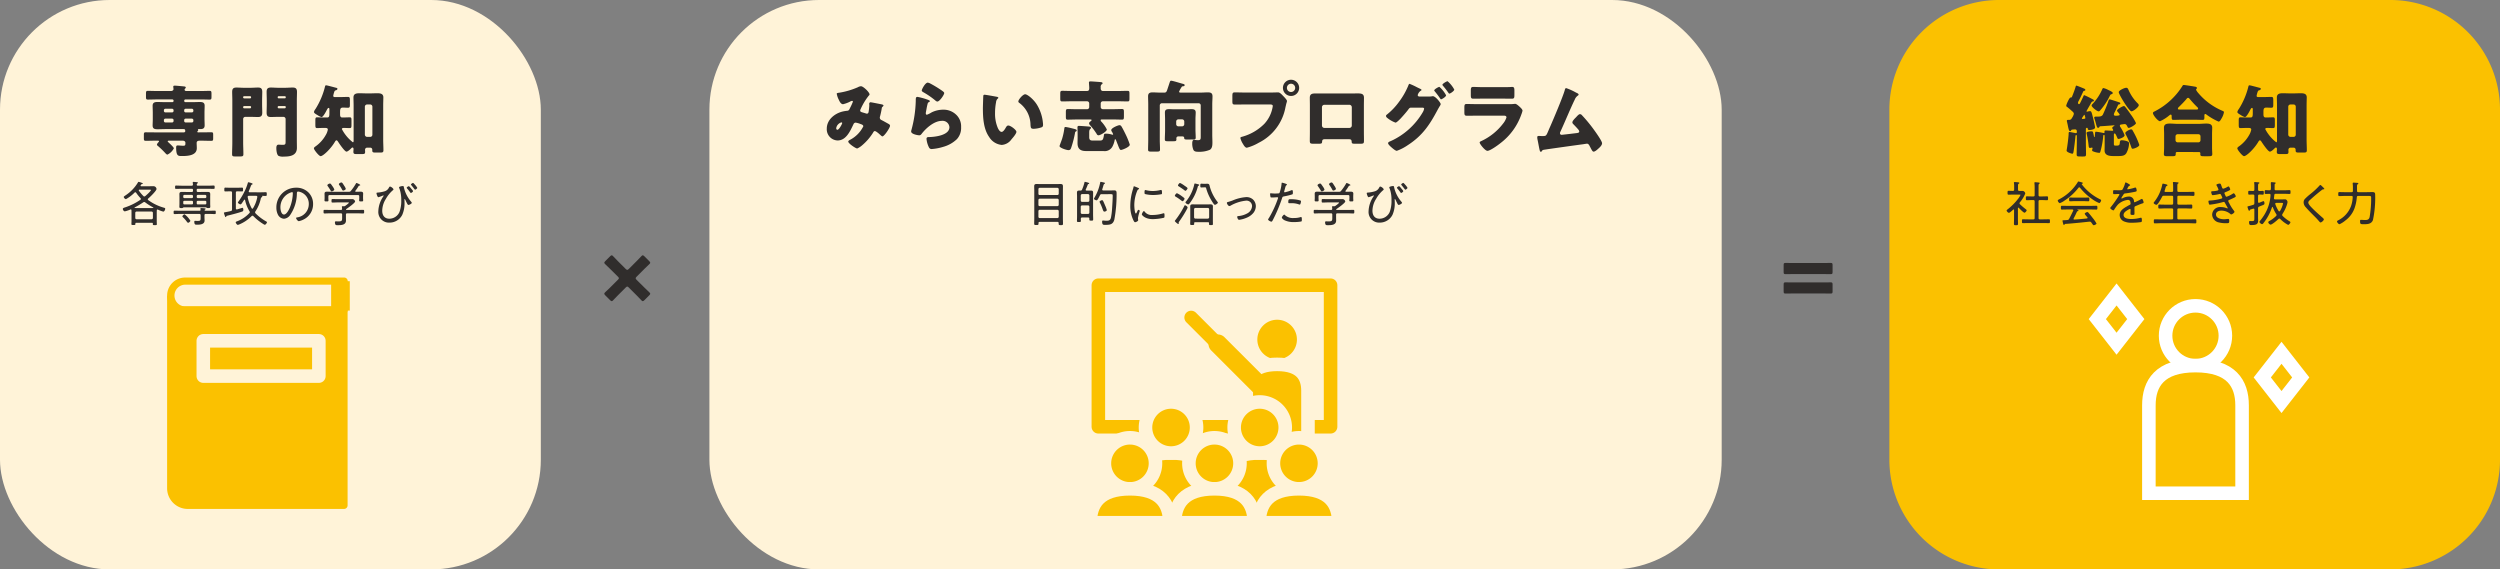 <svg id="グループ_336" data-name="グループ 336" xmlns="http://www.w3.org/2000/svg" xmlns:xlink="http://www.w3.org/1999/xlink" width="577.642" height="131.567" viewBox="0 0 577.642 131.567">
  <rect x="0" y="0" width="577.642" height="131.567" fill="#808080" stroke="none"/>
  <defs>
    <clipPath id="clip-path">
      <rect id="長方形_80" data-name="長方形 80" width="577.642" height="131.567" fill="none"/>
    </clipPath>
  </defs>
  <g id="グループ_57" data-name="グループ 57" clip-path="url(#clip-path)">
    <rect id="長方形_75" data-name="長方形 75" width="124.961" height="131.567" rx="25.345" transform="translate(0 0)" fill="#fff3d8"/>
    <path id="パス_893" data-name="パス 893" d="M106.325,66.1c.72,0,1.441-.018,2.179-.018.415,0,.45.127.45.54v.865c0,.45-.036.576-.469.576-.72,0-1.44-.036-2.16-.036h-.486c-.36,0-.7.09-.7.523,0,.4.036.81.036,1.206,0,1.747-2.2,1.818-3.458,1.818-.864,0-1.315,0-1.315-1.981,0-.306.054-.468.378-.468.288,0,.81.072,1.261.072.486,0,.5-.145.5-.684,0-.216-.162-.486-.63-.486H98.852c-.234,0-.4,0-.4.144,0,.09.09.162.145.216.216.2,1.278,1.17,1.278,1.4a3.259,3.259,0,0,1-1.495,1.459c-.18,0-.45-.306-.576-.451a19.93,19.93,0,0,0-1.657-1.584c-.072-.054-.18-.145-.18-.252,0-.2.2-.414.342-.576a.274.274,0,0,0,.126-.216c0-.144-.161-.144-.414-.144h-.432c-.738,0-1.459.036-2.179.036-.432,0-.468-.145-.468-.594V66.7c0-.468.036-.612.45-.612.72,0,1.459.018,2.2.018h6.573c.18,0,.342-.09.342-.288,0-.342-.09-.469-.4-.469H97.9c-.594,0-1.188.037-1.782.037-.648,0-1.153-.09-1.153-.864,0-.468.036-.937.036-1.387v-1.6c0-.54-.036-1.08-.036-1.584,0-.739.486-.864,1.117-.864.612,0,1.224.036,1.818.036h1.621a.285.285,0,0,0,.288-.288v-.054a.284.284,0,0,0-.288-.288H95.88c-.666,0-1.35.036-2.017.036-.4,0-.432-.162-.432-.648v-.721c0-.451.036-.648.414-.648.685,0,1.351.036,2.035.036h3.3c.45,0,.612-.252.612-.45,0-.09-.054-.414-.054-.54,0-.234.18-.251.36-.251.27,0,1.765.144,2.125.18.162.018.4.054.4.252,0,.127-.09.2-.18.288a.29.29,0,0,0-.09.2c0,.253.2.324.414.324h3.35c.684,0,1.351-.036,2.035-.036.378,0,.414.2.414.648v.721c0,.486-.036.648-.432.648-.666,0-1.333-.036-2.017-.036h-3.566a.284.284,0,0,0-.287.288v.054a.284.284,0,0,0,.287.288h1.5c.594,0,1.188-.036,1.8-.036.63,0,1.135.09,1.135.864,0,.5-.036,1.044-.036,1.584V62.9c0,.558.036,1.1.036,1.585,0,.863-.612.863-1.171.863-.252,0-.378,0-.378.091,0,.036.019.054.019.072a.258.258,0,0,1,.036.108c0,.073-.036.108-.091.162a.273.273,0,0,0-.108.18c0,.144.144.144.27.144Zm-6.519-5.114a.355.355,0,0,0-.342-.342H97.915a.342.342,0,0,0-.342.342v.162a.331.331,0,0,0,.342.342h1.549a.342.342,0,0,0,.342-.342Zm0,2.287a.342.342,0,0,0-.342-.342H97.915a.332.332,0,0,0-.342.342v.2a.331.331,0,0,0,.342.342h1.549a.342.342,0,0,0,.342-.342Zm4.574-2.287a.358.358,0,0,0-.36-.342H102.6a.342.342,0,0,0-.342.342v.162a.331.331,0,0,0,.342.342h1.423a.346.346,0,0,0,.36-.342Zm0,2.287a.347.347,0,0,0-.36-.342H102.6a.331.331,0,0,0-.342.342v.2a.331.331,0,0,0,.342.342h1.423a.346.346,0,0,0,.36-.342Z" transform="translate(-59.701 -35.52)" fill="#302d2c"/>
    <path id="パス_894" data-name="パス 894" d="M152.981,63.328a.5.5,0,0,0-.5.5V69.2c0,.918.054,1.836.054,2.755,0,.486-.2.522-.828.522h-1.008c-.594,0-.774-.036-.774-.522,0-.919.054-1.837.054-2.755V59.474c0-.63-.036-1.278-.036-1.908,0-.721.252-1.009.973-1.009.576,0,1.17.054,1.747.054h1.495c.594,0,1.17-.054,1.747-.054.523,0,.99.091.99.991,0,.648-.036,1.3-.036,1.926v.973c0,.648.036,1.278.036,1.926,0,.7-.27.991-.972.991-.594,0-1.17-.036-1.764-.036Zm1.332-4.556a.223.223,0,0,0-.234-.216h-1.369a.223.223,0,0,0-.234.216v.054a.238.238,0,0,0,.234.234h1.369a.227.227,0,0,0,.234-.234Zm0,2.3a.217.217,0,0,0-.234-.234h-1.369a.238.238,0,0,0-.234.234v.054a.238.238,0,0,0,.234.234h1.369a.238.238,0,0,0,.234-.234Zm7.978,2.755a.516.516,0,0,0-.5-.5h-1.17c-.576,0-1.152.036-1.729.036s-.99-.127-.99-.991c0-.648.036-1.278.036-1.926v-.973c0-.63-.036-1.278-.036-1.926,0-.7.252-.991.972-.991.576,0,1.17.054,1.747.054H162.2c.576,0,1.152-.054,1.729-.054.684,0,.99.234.99,1.009,0,.63-.036,1.278-.036,1.908v9.238c0,.576.018,1.17.018,1.765,0,1.8-1.567,2.035-3.025,2.035a2.431,2.431,0,0,1-1.243-.18c-.4-.306-.486-1.3-.486-1.783,0-.342.054-.793.5-.793.306,0,.631.036.955.036.648,0,.684-.162.684-.756Zm.036-5.06a.223.223,0,0,0-.234-.216h-1.4a.223.223,0,0,0-.234.216v.054a.238.238,0,0,0,.234.234h1.4a.227.227,0,0,0,.234-.234Zm0,2.3a.217.217,0,0,0-.234-.234h-1.4a.238.238,0,0,0-.234.234v.054a.238.238,0,0,0,.234.234h1.4a.238.238,0,0,0,.234-.234Z" transform="translate(-96.298 -36.328)" fill="#302d2c"/>
    <path id="パス_895" data-name="パス 895" d="M205.083,64.948c-.63,0-1.152.036-1.53.036s-.415-.162-.415-.828V63.2c0-.486.036-.7.4-.7.378,0,1.008.036,1.549.036h.775c.486,0,.522-.288.522-1.152v-.738c0-.109-.018-.324-.18-.324-.18,0-.324.306-.415.467-.161.324-.846,1.657-1.224,1.657a3.767,3.767,0,0,1-.972-.486c-.36-.216-.774-.432-.774-.7a1.527,1.527,0,0,1,.324-.649,17.386,17.386,0,0,0,2.234-5.258c.035-.126.072-.252.252-.252.216,0,1.945.486,2.323.576.126.018.288.09.288.234,0,.18-.2.306-.36.342a.408.408,0,0,0-.342.288,5.339,5.339,0,0,0-.27.991c0,.2.161.288.342.288h1.26c.594,0,1.207-.036,1.8-.036.415,0,.45.2.45.81v.9c0,.612-.036.792-.45.792-.378,0-.755-.036-1.135-.036-.576,0-.684.27-.684.973v.648c0,.324.09.666.486.666h.2c.541,0,1.189-.036,1.549-.036s.4.181.4.721v.972c0,.612-.036.793-.4.793-.432,0-.882-.036-1.369-.036-.18,0-.45.036-.45.269A9.218,9.218,0,0,0,211.8,68.26c.163,0,.18-.2.18-.324V59.779c0-.631-.036-1.243-.036-1.873,0-.882.7-.972,1.4-.972.576,0,1.152.036,1.71.036h.684c.558,0,1.135-.036,1.711-.036.684,0,1.4.09,1.4.954,0,.378-.036,1.117-.036,1.891v7.815c0,.865.054,1.747.054,2.539,0,.432-.216.5-.594.5H216.9c-.486,0-.612-.108-.612-.5v-.126a.459.459,0,0,0-.486-.5h-.684a.485.485,0,0,0-.5.469c0,.18.018.36.018.523,0,.4-.161.485-.594.485H212.52c-.451,0-.594-.126-.594-.521,0-.216.036-.432.036-.631,0-.126-.054-.36-.217-.36s-.288.162-.4.27c-.2.2-.739.685-1.009.685-.431,0-1.692-1.891-1.945-2.287-.09-.127-.2-.324-.378-.324-.162,0-.288.233-.36.342-.9,1.566-2.719,3.313-3.3,3.313-.36,0-1.548-1.458-1.548-1.8,0-.216.27-.378.432-.5a7.909,7.909,0,0,0,2.3-2.575,3.747,3.747,0,0,0,.486-1.26c0-.252-.18-.36-.414-.378Zm10.732,2.071a.5.5,0,0,0,.5-.5V60.031a.5.5,0,0,0-.5-.5h-.738a.516.516,0,0,0-.5.5v6.483a.528.528,0,0,0,.5.5Z" transform="translate(-130.273 -35.39)" fill="#302d2c"/>
    <path id="パス_896" data-name="パス 896" d="M399.657,172.411c.36.36.7.684,1.063,1.026.18.163.252.253.252.361s-.073.216-.234.378l-1.116,1.116c-.163.162-.27.234-.378.234s-.2-.073-.361-.252c-.36-.379-.7-.739-1.062-1.1l-1.783-1.783c-.162-.162-.27-.252-.379-.252s-.216.09-.378.252l-1.8,1.8c-.361.36-.7.72-1.045,1.081-.161.18-.252.252-.36.252s-.216-.073-.378-.234l-1.116-1.116c-.162-.162-.234-.27-.234-.378s.072-.216.252-.379c.36-.324.684-.648,1.044-.99l1.837-1.836c.162-.162.252-.27.252-.379s-.09-.216-.252-.378l-1.837-1.818c-.342-.343-.684-.685-1.044-1.009-.2-.181-.252-.288-.252-.378s.072-.2.234-.361l1.116-1.116c.162-.162.27-.234.378-.234s.2.072.36.252c.342.378.684.72,1.063,1.1l1.782,1.783c.162.161.27.234.378.234s.216-.073.379-.234l1.783-1.783c.342-.342.7-.7,1.062-1.1.162-.18.253-.252.361-.252s.215.072.378.234l1.116,1.116c.162.162.234.27.234.378s-.073.2-.252.36c-.36.342-.685.648-1.063,1.027l-1.818,1.819c-.162.162-.234.27-.234.378s.072.216.234.379Z" transform="translate(-250.73 -105.933)" fill="#302d2c"/>
    <path id="パス_897" data-name="パス 897" d="M1154.4,172.428c-.63,0-1.495.018-1.729.018-.378,0-.432-.108-.432-.522v-1.548c0-.415.054-.523.432-.523.234,0,1.1.018,1.729.018h7.023c.63,0,1.458-.018,1.692-.018.379,0,.432.108.432.523v1.548c0,.415-.054.522-.432.522-.234,0-1.1-.018-1.729-.018Zm0,4.483c-.63,0-1.495.018-1.729.018-.378,0-.432-.108-.432-.521v-1.549c0-.414.054-.521.432-.521.234,0,1.1.018,1.729.018h7.023c.63,0,1.458-.018,1.692-.018.379,0,.432.108.432.521v1.549c0,.414-.054.521-.432.521-.234,0-1.1-.018-1.729-.018Z" transform="translate(-740.117 -109.101)" fill="#302d2c"/>
    <path id="パス_898" data-name="パス 898" d="M87.359,123.867c-.122,0-.156.089-.167.19,0,.156-.012.3-.012.446v2.1c0,.144.023.558.023.647,0,.211-.112.223-.469.223s-.457-.012-.457-.223a.434.434,0,0,1,.011-.112c-.011-.156-.078-.212-.223-.212h-3.6c-.156,0-.222.055-.222.212v.1c0,.19-.134.2-.458.2-.346,0-.457-.011-.457-.211,0-.224.022-.435.022-.658V124.5c0-.156-.011-.323-.011-.49-.011-.09-.055-.179-.167-.179a.155.155,0,0,0-.067.023,6.8,6.8,0,0,1-1.294.435c-.245,0-.468-.357-.468-.557,0-.224.3-.29.668-.413a13.993,13.993,0,0,0,3.39-1.706.242.242,0,0,0,.112-.19.257.257,0,0,0-.089-.19A9.6,9.6,0,0,1,82.43,120a.233.233,0,0,0-.379-.045,8.667,8.667,0,0,1-2,1.517.752.752,0,0,1-.5-.5c0-.1.256-.279.346-.335a9.341,9.341,0,0,0,2.888-2.944c.055-.112.1-.223.211-.223a4.765,4.765,0,0,1,.781.246c.067.022.178.055.178.144s-.1.112-.156.123c-.167.023-.167.045-.334.29a.133.133,0,0,0-.023.089c0,.089.078.112.145.122h1.962c.3,0,.6-.011.9-.011a.714.714,0,0,1,.68.646c0,.412-1.55,1.907-1.917,2.208a.265.265,0,0,0-.1.19.239.239,0,0,0,.112.178,11.373,11.373,0,0,0,3.624,1.751c.134.033.29.078.29.234,0,.2-.19.669-.446.669a7.168,7.168,0,0,1-1.249-.469c-.034,0-.055-.011-.089-.011m-5.308-.424a.065.065,0,0,0,.067.067c.2.011.39.011.579.011h3.133c.167,0,.335,0,.513-.011a.063.063,0,0,0,.067-.056.084.084,0,0,0-.044-.078,12.747,12.747,0,0,1-1.841-1.16.366.366,0,0,0-.245-.089.354.354,0,0,0-.212.078,20.635,20.635,0,0,1-1.974,1.171c-.022.023-.045.045-.045.067m3.936,2.676a.319.319,0,0,0,.312-.312v-1.171a.319.319,0,0,0-.312-.312H82.531a.312.312,0,0,0-.313.312v1.171a.313.313,0,0,0,.313.312Zm-2.777-6.847c-.089,0-.178.034-.178.145a.153.153,0,0,0,.034.1,8.939,8.939,0,0,0,1.025,1.216.292.292,0,0,0,.224.112.331.331,0,0,0,.223-.09c.222-.178,1.3-1.149,1.3-1.382,0-.09-.134-.1-.324-.1Z" transform="translate(-50.963 -75.452)" fill="#302d2c"/>
    <path id="パス_899" data-name="パス 899" d="M120.36,124.167c.435,0,.87-.023,1.3-.023.234,0,.234.1.234.391s0,.4-.234.4c-.435,0-.87-.034-1.3-.034H119.6c-.222,0-.312.09-.312.312v.48c0,.246.023.48.023.725,0,.948-1.115.97-1.807.97-.267,0-.568.034-.568-.691,0-.134.056-.2.2-.2.056,0,.145.011.2.011.123.011.245.011.369.011.68,0,.691-.133.691-.758v-.547c0-.211-.089-.312-.313-.312h-4.393c-.435,0-.87.034-1.3.034-.234,0-.234-.112-.234-.4s0-.391.234-.391c.435,0,.87.023,1.3.023h4.472c.145,0,.223-.057.223-.212a2.55,2.55,0,0,1-.034-.279c0-.112.089-.134.178-.134.19,0,.558.034.758.056.09.011.268.022.268.145,0,.078-.067.1-.144.156a.175.175,0,0,0-.09.089.127.127,0,0,0-.011.056c0,.1.089.112.167.123Zm-5.854-.792a.162.162,0,0,0-.145.078.569.569,0,0,1-.412.1c-.335,0-.469-.045-.469-.312,0-.123.022-.525.022-.669v-1.562c0-.234-.011-.457-.011-.691,0-.4.2-.5.569-.5.323,0,.636.011.947.011h1.349c.19,0,.279-.077.279-.267v-.2c0-.179-.089-.268-.279-.268H114c-.424,0-.859.022-1.282.022-.223,0-.223-.1-.223-.379s0-.391.223-.391c.423,0,.858.034,1.282.034h2.352c.19-.023.268-.078.268-.279l-.034-.346a.4.4,0,0,1-.011-.112c0-.123.089-.145.19-.145s.636.055.769.066c.078.012.234.023.234.145,0,.078-.055.1-.145.156a.3.3,0,0,0-.123.256c0,.19.09.257.268.257h2.364c.424,0,.847-.034,1.282-.034.211,0,.223.112.223.391s-.012.379-.223.379c-.435,0-.858-.022-1.282-.022h-2.375c-.179,0-.268.078-.268.268v.2c0,.19.078.267.268.267H119.1c.313,0,.624-.011.936-.011.5,0,.58.19.58.569,0,.167-.011.378-.011.624v1.562c0,.222.022.457.022.669,0,.267-.145.312-.468.312a.618.618,0,0,1-.4-.089c-.055-.055-.089-.089-.156-.089Zm1,3.568c-.123,0-.224-.146-.3-.245a7.353,7.353,0,0,0-.869-1c-.056-.055-.156-.144-.156-.222,0-.167.345-.491.5-.491a5.229,5.229,0,0,1,1.349,1.495c0,.167-.368.469-.524.469m1.126-6.167a.263.263,0,0,0-.279-.279h-1.694a.263.263,0,0,0-.279.279v.2a.26.26,0,0,0,.279.268h1.694a.26.26,0,0,0,.279-.268Zm0,1.361c0-.179-.089-.268-.279-.268h-1.694c-.19,0-.279.089-.279.268v.29c.022.19.078.268.279.268h1.694c.19,0,.279-.078.279-.268Zm3.078-1.361a.255.255,0,0,0-.268-.279h-1.683a.261.261,0,0,0-.268.279v.2a.258.258,0,0,0,.268.268h1.683a.252.252,0,0,0,.268-.268Zm0,1.361c0-.179-.078-.268-.268-.268h-1.683c-.179,0-.268.078-.268.268v.29c0,.19.078.268.268.268h1.683c.19,0,.268-.078.268-.268Z" transform="translate(-72.039 -75.473)" fill="#302d2c"/>
    <path id="パス_900" data-name="パス 900" d="M146.528,124.014v-3.87c0-.211-.09-.3-.312-.3h-.3c-.323,0-.647.022-.948.022-.222,0-.222-.133-.222-.435s0-.446.222-.446c.291,0,.625.023.948.023H147.9c.323,0,.658-.023.948-.023.212,0,.223.122.223.446s-.011.435-.223.435c-.3,0-.624-.022-.948-.022h-.189c-.212,0-.3.089-.3.3v3.636c0,.134.044.245.2.245.023,0,.055-.011.089-.011.123-.033,1.2-.368,1.226-.368.167,0,.212.268.212.4,0,.368-.1.412-.29.48-.97.334-2.308.669-3.323.925-.279.067-.29.078-.334.223-.023.055-.045.112-.123.112-.112,0-.123-.09-.223-.346a5.208,5.208,0,0,1-.19-.6c0-.123.1-.134.491-.212.245-.045.6-.1,1.1-.234.222-.056.279-.145.279-.379m6.624-3.948c.379,0,.769-.022,1.16-.022.245,0,.245.112.245.435s-.011.424-.245.424c-.268,0-.524-.011-.792-.023a.051.051,0,0,0-.055.044.058.058,0,0,0,.022.045c.034.034.045.044.045.09,0,.077-.089.123-.156.155-.167.1-.167.156-.222.4a8.317,8.317,0,0,1-1.216,2.855.416.416,0,0,0-.078.222.356.356,0,0,0,.112.245,11.093,11.093,0,0,0,2.453,1.862c.089.056.178.09.178.179,0,.178-.312.591-.5.591a.752.752,0,0,1-.29-.134,12.259,12.259,0,0,1-2.352-1.862.317.317,0,0,0-.2-.1.3.3,0,0,0-.2.089,8.781,8.781,0,0,1-2.844,1.918,1.41,1.41,0,0,1-.346.111c-.234,0-.49-.468-.49-.591s.167-.178.279-.222a7.31,7.31,0,0,0,2.855-1.885.327.327,0,0,0,.122-.245.379.379,0,0,0-.078-.211,8.167,8.167,0,0,1-1.014-2.576c-.023-.056-.056-.1-.123-.1a.148.148,0,0,0-.1.057c-.133.2-.446.68-.568.847-.078.078-.168.19-.279.19-.156,0-.591-.268-.591-.424,0-.078.19-.312.245-.39a15.127,15.127,0,0,0,1.4-2.4,11.141,11.141,0,0,0,.647-1.729c.022-.089.045-.167.145-.167.023,0,.971.2.971.39,0,.078-.089.123-.156.144-.156.067-.179.145-.335.535-.078.212-.2.524-.389.97a.312.312,0,0,0-.023.1c0,.156.145.167.211.178Zm-1.037.814h-1.7c-.145,0-.268.055-.268.223v.067a8.684,8.684,0,0,0,.925,2.587.2.2,0,0,0,.156.1c.078,0,.112-.055.156-.112a7.469,7.469,0,0,0,.981-2.564c.023-.2-.055-.3-.256-.3" transform="translate(-92.915 -75.633)" fill="#302d2c"/>
    <path id="パス_901" data-name="パス 901" d="M185.921,122.32a3.7,3.7,0,0,1,1.093,2.7,3.915,3.915,0,0,1-2.152,3.546,4.186,4.186,0,0,1-1.148.413c-.234,0-.625-.525-.625-.725,0-.123.178-.133.279-.156a3.1,3.1,0,0,0,2.654-3.033,2.85,2.85,0,0,0-1.985-2.833,2.429,2.429,0,0,0-.469-.1c-.29,0-.29.245-.3.457a9.06,9.06,0,0,1-1.583,5.017,1.919,1.919,0,0,1-1.394.814,1.7,1.7,0,0,1-1.427-1,3.557,3.557,0,0,1-.334-1.55,4.532,4.532,0,0,1,4.561-4.628,3.927,3.927,0,0,1,2.832,1.082m-4.17.067a3.607,3.607,0,0,0-2.286,3.435c0,.49.179,1.617.825,1.617.6,0,1.182-1.171,1.372-1.661a9.516,9.516,0,0,0,.669-3.29c0-.123-.056-.224-.179-.224a1.7,1.7,0,0,0-.4.123" transform="translate(-114.673 -77.874)" fill="#302d2c"/>
    <path id="パス_902" data-name="パス 902" d="M214.478,125c-.212,0-.3.1-.3.312v.613c0,.245.011.491.011.736,0,1.071-1.137,1.081-1.929,1.081-.145,0-.391.011-.491-.112a1.091,1.091,0,0,1-.133-.535c0-.156.067-.245.234-.245.112,0,.334.022.547.022.892,0,.881-.211.881-.892v-.669a.273.273,0,0,0-.312-.312h-2.42c-.446,0-.881.034-1.328.034-.233,0-.233-.123-.233-.424s0-.412.233-.412c.447,0,.882.022,1.328.022h2.453c.19,0,.256-.067.268-.256a2.1,2.1,0,0,0-.033-.368c0-.033-.012-.067-.012-.1,0-.112.09-.134.179-.134a1.627,1.627,0,0,1,.245.012h.078a.482.482,0,0,0,.268-.089c.134-.09.847-.614.847-.725,0-.089-.156-.078-.268-.078h-2.342c-.39,0-.78.034-1.17.034-.224,0-.234-.112-.234-.4s.011-.412.234-.412c.39,0,.781.022,1.17.022h2.6c.279,0,.558-.011.836-.011a.687.687,0,0,1,.613.547c0,.334-1.672,1.517-2.007,1.728a.205.205,0,0,0-.1.145.122.122,0,0,0,.134.089h2.5c.446,0,.881-.022,1.327-.022.234,0,.234.123.234.412s-.011.424-.234.424c-.446,0-.881-.034-1.327-.034Zm3.066-5c.346,0,.613.055.613.457,0,.2-.022.4-.022.614v.48c0,.145.022.3.022.446,0,.257-.144.257-.457.257s-.468,0-.468-.246c0-.156.023-.3.023-.457v-.458c0-.222-.09-.312-.312-.312H210.43c-.212,0-.312.09-.312.312v.458c0,.133.022.312.022.457,0,.246-.156.246-.457.246-.324,0-.458-.012-.458-.257,0-.145.023-.3.023-.446v-.48c0-.212-.012-.413-.012-.6,0-.413.246-.469.591-.469s.7.022,1.049.022h3.959a.525.525,0,0,0,.49-.211,12.211,12.211,0,0,0,1.159-1.684c.034-.056.057-.134.135-.134.1,0,.87.335.87.479,0,.1-.134.112-.2.123a.3.3,0,0,0-.189.112,8.738,8.738,0,0,1-.736,1.081.273.273,0,0,0-.034.1c0,.1.078.123.167.133.346,0,.7-.022,1.049-.022m-6.646-.067a.278.278,0,0,1-.245-.178c-.211-.357-.435-.7-.68-1.038a.41.41,0,0,1-.089-.2c0-.189.412-.4.591-.4s.29.179.624.669a2.753,2.753,0,0,1,.39.7c0,.234-.435.446-.591.446m2.654-.19a.276.276,0,0,1-.245-.178,9.946,9.946,0,0,0-.669-1.093.362.362,0,0,1-.089-.2c0-.2.4-.4.58-.4.2,0,.345.279.646.758a2.68,2.68,0,0,1,.368.7c0,.212-.424.412-.591.412" transform="translate(-134.248 -75.712)" fill="#302d2c"/>
    <path id="パス_903" data-name="パス 903" d="M247.142,119.648c0,.112-.19.246-.268.312a7.389,7.389,0,0,0-1.483,1.873,5.229,5.229,0,0,0-.848,2.744c0,1.071.513,1.851,1.662,1.851a2.568,2.568,0,0,0,2.308-1.527,7.261,7.261,0,0,0,.424-2.688,7.718,7.718,0,0,0-.39-2.677,1.415,1.415,0,0,1-.123-.345c0-.2.7-.313.87-.313.223,0,.223.156.257.334a7.531,7.531,0,0,0,1.639,3.245c.067.089.178.2.178.3,0,.222-.624.49-.758.49-.19,0-.323-.346-.535-.758-.023-.044-.234-.6-.346-.6-.067,0-.055.089-.055.133,0,.1.022.458.022.725a6.587,6.587,0,0,1-.524,2.777,3.275,3.275,0,0,1-2.955,1.806,2.453,2.453,0,0,1-2.576-2.643,6.387,6.387,0,0,1,1.148-3.412.494.494,0,0,0,.078-.156.074.074,0,0,0-.078-.067.184.184,0,0,0-.111.034,8.513,8.513,0,0,1-1.026.379c-.212,0-.435-.769-.435-.925,0-.123.112-.134.212-.145a7.332,7.332,0,0,0,1.628-.29,1.643,1.643,0,0,0,1.037-.87c.056-.1.122-.234.246-.234.245,0,.8.446.8.647m3.969-.334c.1.145.546.591.546.747s-.357.412-.491.412c-.078,0-.123-.067-.156-.133-.234-.312-.467-.614-.724-.9-.034-.044-.089-.1-.089-.156,0-.133.368-.368.49-.368.089,0,.357.3.424.4m1.527-.023c0,.145-.357.424-.5.424-.056,0-.145-.112-.312-.334-.133-.179-.312-.413-.568-.714a.239.239,0,0,1-.078-.134c0-.122.368-.378.479-.378.089,0,.334.289.469.446a3.563,3.563,0,0,1,.512.691" transform="translate(-156.225 -75.893)" fill="#302d2c"/>
    <rect id="長方形_76" data-name="長方形 76" width="233.895" height="131.567" rx="25.345" transform="translate(163.913 0)" fill="#fff3d8"/>
    <path id="パス_904" data-name="パス 904" d="M536.987,57.2a17.859,17.859,0,0,0,4.286-1.261,1.554,1.554,0,0,1,.738-.234c.5,0,1.963,1.386,1.963,1.891,0,.126-.126.234-.217.324a14.41,14.41,0,0,0-1.836,3.061.7.7,0,0,0-.108.324c0,.306.216.36.7.5.4.108.721.234.828.234.27,0,.36-.145.414-.4a13.644,13.644,0,0,0,.162-1.459c0-.143-.018-.27-.018-.414a.328.328,0,0,1,.306-.36c.143,0,1.657.306,2.557.486.216.036.432.144.432.27,0,.091-.09.18-.306.378-.09.073-.09.307-.126.486-.072.45-.234,1.17-.36,1.639a.814.814,0,0,0-.055.288.6.6,0,0,0,.414.577c.523.27,1.026.558,1.548.846.18.09.4.234.4.468,0,.45-1.333,2.449-1.765,2.449-.126,0-.378-.234-.522-.378a.714.714,0,0,1-.109-.09c-.216-.2-.847-.756-1.117-.756-.2,0-.306.18-.432.4a12.468,12.468,0,0,1-2.521,2.9,4.494,4.494,0,0,1-1.117.721c-.342,0-2.071-1.152-2.071-1.6,0-.18.288-.342.433-.414a7.041,7.041,0,0,0,3.043-3.1c0-.324-.324-.432-.684-.558a5.177,5.177,0,0,0-1.081-.306.561.561,0,0,0-.5.36c-.738,1.53-1.675,3.763-3.673,3.763a2.587,2.587,0,0,1-2.5-2.737c0-2.035,1.8-3.493,3.638-3.944a7.913,7.913,0,0,1,1.1-.18c.4-.036.486-.324.612-.594a14.577,14.577,0,0,0,.685-1.495.189.189,0,0,0-.2-.2,1.054,1.054,0,0,0-.4.145,7.073,7.073,0,0,1-1.675.63c-.5,0-.81-.648-.991-1.044a4.937,4.937,0,0,1-.468-1.368c0-.144.108-.18.594-.252m.469,6.861a1.684,1.684,0,0,0-1.189,1.35c0,.163.091.361.27.361.415,0,1.116-1.369,1.116-1.549,0-.108-.09-.162-.2-.162" transform="translate(-343.059 -35.78)" fill="#302d2c"/>
    <path id="パス_905" data-name="パス 905" d="M592.108,57.222c.432.145.81.252.81.451,0,.108-.126.18-.216.215-.234.109-.252.2-.361.631-.126.5-.2,1.026-.306,1.548a2.891,2.891,0,0,0-.054.414c0,.162.09.325.252.325a5.5,5.5,0,0,0,1.081-.54A6.045,6.045,0,0,1,596,59.635a4.182,4.182,0,0,1,3.187,1.351,3.69,3.69,0,0,1,.954,2.665,3.85,3.85,0,0,1-.972,2.791A7.394,7.394,0,0,1,596,68.225a11.994,11.994,0,0,1-2.593.5.664.664,0,0,1-.684-.36,5.494,5.494,0,0,1-.577-2c0-.342.252-.4.486-.4,1.4-.018,4.808-.378,4.808-2.286a1.575,1.575,0,0,0-1.764-1.458c-1.729,0-3.6,1.638-4.61,2.935-.162.215-.306.4-.594.4s-1.873-.252-1.873-.882a1.255,1.255,0,0,1,.073-.378,28.055,28.055,0,0,0,.99-6.645c0-.667,0-.973.4-.973a13.993,13.993,0,0,1,2.053.54m.324-3.835a1.968,1.968,0,0,1,.63.234,25.588,25.588,0,0,1,2.521,1.53c.378.27.648.45.648.648,0,.4-1.063,1.963-1.585,1.963a.8.8,0,0,1-.468-.252,18.249,18.249,0,0,0-2.684-1.855c-.269-.162-.45-.252-.45-.451,0-.27.793-1.818,1.387-1.818" transform="translate(-378.071 -34.292)" fill="#302d2c"/>
    <path id="パス_906" data-name="パス 906" d="M638.137,61.464c.18.036.378.09.378.252,0,.072-.054.126-.181.216a1.275,1.275,0,0,0-.342.792,13.3,13.3,0,0,0-.234,2.521,8.377,8.377,0,0,0,.649,3.458c.144.306.468.882.865.882.414,0,.828-.738.99-1.026.127-.216.288-.45.558-.45.54,0,1.873,1.027,1.873,1.458s-.828,1.387-1.135,1.729a3,3,0,0,1-2.251,1.3,3.815,3.815,0,0,1-2.9-1.819c-1.333-1.872-1.458-4.5-1.458-6.716,0-.342.072-2.521.09-2.773.018-.2.108-.289.306-.289.234,0,2.341.379,2.791.469m6.591-.576c.486,0,1.908,1.117,2.7,2.395a9.816,9.816,0,0,1,1.333,3.692c.036.288.09.721.09.936,0,.379-.09.54-.451.649a6.227,6.227,0,0,1-1.711.306c-.666,0-.684-.234-.738-.918a6.408,6.408,0,0,0-2.629-5.1.37.37,0,0,1-.181-.306c0-.415,1.045-1.657,1.585-1.657" transform="translate(-407.845 -39.11)" fill="#302d2c"/>
    <path id="パス_907" data-name="パス 907" d="M685.048,65.889a14.616,14.616,0,0,0,.522-2.377c.018-.2.036-.4.288-.4a13.642,13.642,0,0,1,1.53.325c.63.162,1.044.215,1.044.486a.249.249,0,0,1-.2.234.321.321,0,0,0-.18.288,23.852,23.852,0,0,1-.865,3.386c-.125.36-.216.63-.666.63-.432,0-2.053-.522-2.053-.936,0-.054.234-.7.414-1.171.073-.216.145-.4.162-.468m6.285-8.211a.5.5,0,0,0-.5-.5h-3.6c-.721,0-1.423.036-2.126.036-.432,0-.468-.144-.468-.756V55.48c0-.54.036-.721.468-.721.721,0,1.423.037,2.126.037h3.583c.432,0,.522-.252.522-.721,0-.252-.072-1.081-.072-1.224,0-.252.18-.27.378-.27.27,0,2,.126,2.323.162.18.018.45.055.45.27,0,.126-.126.2-.234.27a.769.769,0,0,0-.2.648v.27c0,.325.162.6.523.6h3.547c.7,0,1.4-.037,2.107-.037.432,0,.469.162.469.649V56.47c0,.612-.036.739-.469.739-.7,0-1.4-.036-2.107-.036h-3.565a.5.5,0,0,0-.5.5v.828a.5.5,0,0,0,.5.5h2.484c.649,0,1.279-.036,1.927-.036.414,0,.45.18.45.739v.9c0,.648-.036.81-.433.81-.648,0-1.3-.036-1.945-.036h-2.737c-.108,0-.27.036-.27.162a.689.689,0,0,0,.234.4,7.834,7.834,0,0,1,1.206,1.747c0,.468-1.494,1.351-1.927,1.351a.467.467,0,0,1-.414-.306,13.842,13.842,0,0,0-1.531-2.017.784.784,0,0,1-.233-.451c0-.215.233-.378.4-.5a.373.373,0,0,0,.181-.252c0-.108-.181-.127-.27-.127h-3.3c-.648,0-1.3.036-1.945.036-.4,0-.432-.144-.432-.738v-.991c0-.522.036-.72.45-.72.648,0,1.278.036,1.926.036h2.521a.492.492,0,0,0,.5-.5Zm-.721,11c-1.3,0-1.981-.486-1.981-1.837,0-.414.018-.811.018-1.206v-.829c0-.684-.036-1.53-.036-1.584,0-.252.091-.36.343-.36.269,0,2.341.143,2.5.18.18.036.288.126.288.288,0,.109-.054.145-.144.216-.234.234-.27.414-.27.936v1.009c0,.756.468.756.846.756h1.62c.612,0,.756-.162.919-1.135.053-.378.09-.45.5-.45a4.542,4.542,0,0,1,1.369.215c.036,0,.126.037.162.037a.1.1,0,0,0,.108-.109,2.537,2.537,0,0,0-.306-.63.616.616,0,0,1-.127-.342c0-.487,1.585-1.135,1.927-1.135a.538.538,0,0,1,.415.27c.234.342.738,1.351.936,1.765a17.022,17.022,0,0,1,1.008,2.467c0,.539-1.729,1.224-2.053,1.224-.252,0-.4-.378-.756-1.315-.109-.252-.216-.558-.361-.919-.036-.072-.108-.252-.2-.252-.072,0-.109.127-.127.216a5.221,5.221,0,0,1-.558,1.566,2.03,2.03,0,0,1-2.071.955Z" transform="translate(-439.655 -33.774)" fill="#302d2c"/>
    <path id="パス_908" data-name="パス 908" d="M748.814,54.667c0,.2.234.216.469.216H753.6c.63,0,1.26-.054,1.872-.054.667,0,1.063.162,1.063.918,0,.612-.054,1.224-.054,1.837v7.1c0,.558.036,1.116.036,1.693,0,.594-.018,1.35-.576,1.711a6.1,6.1,0,0,1-2.557.467c-.63,0-1.044-.036-1.26-.45a3.708,3.708,0,0,1-.27-1.441c0-.288.018-.864.414-.864.2,0,.558.072.919.072.63,0,.63-.27.63-.882V57.836a.493.493,0,0,0-.5-.5h-8.463a.5.5,0,0,0-.5.5v7.941c0,.756.054,1.495.054,2.25,0,.45-.2.486-.846.486h-1.135c-.558,0-.775-.036-.775-.469,0-.756.037-1.513.037-2.268V57.584c0-.612-.037-1.224-.037-1.837,0-.739.379-.918,1.045-.918.63,0,1.26.054,1.873.054h.828c.432,0,.54-.253.666-.612.108-.306.576-1.747.594-1.783.054-.162.126-.36.324-.36.324,0,2.142.576,2.629.7.216.054.486.108.486.306,0,.18-.09.252-.27.27-.27.018-.324.036-.451.216a1.125,1.125,0,0,1-.108.18,5.848,5.848,0,0,0-.451.865M748.617,65a.439.439,0,0,0-.433.432c0,.073.018.162.018.234,0,.415-.2.45-.648.45H746.1c-.378,0-.576-.072-.576-.415,0-.72.054-1.44.054-2.142V61.042c0-.522-.036-1.044-.036-1.566,0-.685.414-.775,1.009-.775.4,0,.792.036,1.206.036h2.683c.4,0,.793-.036,1.207-.036.558,0,1.008.09,1.008.775,0,.45-.054.99-.054,1.566V63.4c0,.631.054,1.279.054,1.927,0,.36-.252.4-.594.4-.091,0-.18-.018-.27-.018-.27,0-.523.018-.793.018-.9,0-.99-.018-1.009-.432,0-.18-.161-.27-.324-.288Zm-.469-2.827a.5.5,0,0,0,.5.5h.865a.5.5,0,0,0,.5-.5v-.612a.493.493,0,0,0-.5-.5h-.865a.493.493,0,0,0-.5.5Z" transform="translate(-476.38 -33.483)" fill="#302d2c"/>
    <path id="パス_909" data-name="パス 909" d="M804.964,54.477c.558,0,1.351-.036,1.711-.036.4,0,.846.486,1.117.774l.143.144c.288.306.793.828.793,1.1a5.015,5.015,0,0,1-.162.594c-.073.306-.126.558-.2.865a11.473,11.473,0,0,1-6.195,8.175,10.918,10.918,0,0,1-2.719,1.135c-.4,0-.72-.576-.9-.882a4.472,4.472,0,0,1-.594-1.351c0-.2.18-.252.342-.288a11.5,11.5,0,0,0,5.2-3.007,7.646,7.646,0,0,0,1.945-4.105c0-.325-.324-.361-.612-.361h-5.727c-.774,0-1.53.018-2.3.018-.612,0-.7-.072-.7-.774V55.305c0-.756.09-.864.612-.864.811,0,1.639.036,2.449.036Zm6.573-1.081a1.873,1.873,0,1,1-1.873-1.873,1.875,1.875,0,0,1,1.873,1.873m-2.827,0a.938.938,0,0,0,.954.954.949.949,0,0,0,.955-.954.954.954,0,0,0-1.909,0" transform="translate(-511.359 -33.095)" fill="#302d2c"/>
    <path id="パス_910" data-name="パス 910" d="M855.894,60.353c.469,0,.882-.019,1.243-.019.99,0,1.512.126,1.512,1.009,0,.612-.018,1.206-.018,1.8V69.23c0,.649.018,1.3.018,1.963,0,.721-.072.774-.972.774h-1.116c-.685,0-.739-.108-.757-.5-.036-.5-.216-.558-.954-.558h-4.916c-.739,0-.918.054-.955.558-.036.415-.072.5-.847.5h-1.026c-.9,0-.972-.072-.972-.774,0-.648.018-1.314.018-1.963V63.143c0-.594-.018-1.188-.018-1.8,0-.793.432-.99,1.17-.99ZM849.5,62.964a.561.561,0,0,0-.558.558v4.232a.561.561,0,0,0,.558.558h5.78a.561.561,0,0,0,.558-.558V63.521a.573.573,0,0,0-.558-.558Z" transform="translate(-543.495 -38.754)" fill="#302d2c"/>
    <path id="パス_911" data-name="パス 911" d="M905.332,56.011a2.929,2.929,0,0,0,.685-.054.615.615,0,0,1,.18-.018c.594,0,1.8,1.512,1.8,1.836a1.374,1.374,0,0,1-.252.5c-.109.2-.253.432-.415.72-1.854,3.511-3.529,6.051-6.933,8.248a11.027,11.027,0,0,1-2.539,1.315c-.342,0-1.044-.631-1.332-.883-.216-.2-.685-.612-.685-.882,0-.252.343-.378.649-.5a16.392,16.392,0,0,0,7.347-6.627,2.481,2.481,0,0,0,.324-.829c0-.234-.253-.252-.468-.252h-2.575c-.306,0-.45.216-.612.432-.361.5-1.152,1.4-1.585,1.873a1.439,1.439,0,0,0-.143.162c-.343.343-.973.991-1.225.991a6.41,6.41,0,0,1-1.963-1.135.579.579,0,0,1-.233-.414.388.388,0,0,1,.18-.289,14.939,14.939,0,0,0,2.845-2.989,16.98,16.98,0,0,0,2.088-3.637c.073-.2.18-.5.325-.5a15.263,15.263,0,0,1,1.747.81c.306.143.558.27.648.306.108.054.378.18.378.306,0,.072-.108.126-.162.162a1.714,1.714,0,0,0-.721,1.027c0,.2.145.288.324.324Zm3.908-.288c0,.36-.991.936-1.152.936-.09,0-.145-.09-.2-.162a19.333,19.333,0,0,0-1.26-1.675.386.386,0,0,1-.127-.216c0-.288,1.027-.829,1.189-.829a6.966,6.966,0,0,1,1.549,1.945m1.89-1.315c0,.325-.918.937-1.135.937-.09,0-.162-.109-.215-.181a18.553,18.553,0,0,0-1.279-1.657c-.054-.072-.108-.126-.108-.2,0-.27,1.008-.828,1.188-.828a6.626,6.626,0,0,1,1.548,1.926" transform="translate(-575.111 -33.711)" fill="#302d2c"/>
    <path id="パス_912" data-name="パス 912" d="M956.143,60.135a10.779,10.779,0,0,0,1.188-.036,3.24,3.24,0,0,1,.414-.036c.288,0,.882.558,1.135.793.216.216.54.521.54.81a6.48,6.48,0,0,1-.288.9,14.234,14.234,0,0,1-4.826,6.591c-.522.432-2.377,1.765-2.989,1.765-.541,0-1.8-1.585-1.8-1.927,0-.162.233-.27.36-.324a13.421,13.421,0,0,0,5.042-4.034,4.224,4.224,0,0,0,.792-1.441c0-.361-.36-.4-.576-.4h-6.14c-.811,0-1.6.018-2.4.018-.54,0-.612-.162-.612-.864V60.927c0-.721.109-.828.576-.828.828,0,1.657.036,2.485.036Zm-1.531-3.926c.558,0,1.134,0,1.711-.018.234,0,.469-.036.7-.036.45,0,.522.253.522.9V57.9c0,.739-.018.973-.576.973-.792,0-1.584-.018-2.359-.018h-4.2c-.775,0-1.567.018-2.359.018-.541,0-.576-.234-.576-.919v-.99c0-.594.107-.81.521-.81.541,0,1.531.054,2.413.054Z" transform="translate(-607.632 -36.07)" fill="#302d2c"/>
    <path id="パス_913" data-name="パス 913" d="M1001.924,57.906c.055.021.108.062.162.082.27.125.558.249.558.456,0,.124-.145.207-.234.269a2.067,2.067,0,0,0-.684.952c-.036.062-.073.144-.109.206-1.116,2.36-2.089,4.78-3.187,7.16a.7.7,0,0,0-.09.331.351.351,0,0,0,.342.372,4.216,4.216,0,0,0,.433-.041c.99-.1,2-.228,3.007-.352.36-.041.666-.083.666-.393a.88.88,0,0,0-.253-.476c-.36-.434-.756-.828-1.133-1.221a.578.578,0,0,1-.2-.393c0-.352.594-.931.828-1.158.342-.372.666-.745.936-.745a.693.693,0,0,1,.486.29,33.57,33.57,0,0,1,2.575,3.1c.378.517,2.035,2.793,2.035,3.332,0,.475-.522.951-.829,1.22-.27.248-.774.724-1.134.724-.234,0-.414-.352-.756-1.014-.072-.124-.144-.268-.216-.413-.144-.228-.289-.414-.558-.414-.055,0-.721.1-.829.124-1.135.145-8.572,1.18-9.184,1.3a.506.506,0,0,0-.4.29c-.072.082-.126.165-.234.165-.216,0-.288-.393-.379-.828-.143-.683-.252-1.366-.4-2.028a2.532,2.532,0,0,1-.054-.517c0-.29.234-.29.414-.29.2,0,.4.021.594.021h.342c.7,0,.739-.083,1.261-1.324.108-.27.252-.579.414-.952.721-1.634,2.917-6.827,3.332-8.338.054-.227.107-.456.342-.456a12.832,12.832,0,0,1,2.125.952" transform="translate(-637.895 -36.583)" fill="#302d2c"/>
    <path id="パス_914" data-name="パス 914" d="M673.73,127.88c0-.178-.089-.256-.267-.256h-4.126c-.179,0-.257.078-.257.256v.134c0,.312-.112.334-.5.334s-.5-.021-.5-.323c0-.424.022-.836.022-1.26v-6.311c0-.334-.022-.68-.022-1.015,0-.423.133-.568.558-.568.3,0,.591.011.892.011h3.758c.289,0,.58-.011.869-.011.424,0,.569.133.569.557,0,.346-.011.68-.011,1.026v6.334c0,.423.023.836.023,1.26,0,.312-.134.323-.5.323-.391,0-.5-.023-.5-.335Zm-.29-6.467a.3.3,0,0,0,.312-.3v-1.049a.319.319,0,0,0-.312-.312h-4.081a.3.3,0,0,0-.3.312v1.049a.275.275,0,0,0,.3.3Zm-4.382,2.263a.275.275,0,0,0,.3.3h4.081a.3.3,0,0,0,.312-.3v-1.1a.319.319,0,0,0-.312-.312h-4.081a.3.3,0,0,0-.3.312Zm0,2.755a.3.3,0,0,0,.3.312h4.081a.319.319,0,0,0,.312-.312v-1.294a.319.319,0,0,0-.312-.312h-4.081a.3.3,0,0,0-.3.312Z" transform="translate(-429.124 -76.353)" fill="#302d2c"/>
    <path id="パス_915" data-name="パス 915" d="M697.576,117.465a6.244,6.244,0,0,1,.691.179c.156.055.279.1.279.2s-.134.112-.2.133a.187.187,0,0,0-.134.123,8.856,8.856,0,0,1-.469,1.127c0,.022-.011.055-.011.089,0,.123.089.167.2.179h.446c.19,0,.379-.012.58-.012.4,0,.49.156.49.547,0,.29-.01.591-.01.881v4.126c0,.368.022.747.022,1.116,0,.256-.1.279-.446.279s-.446-.034-.446-.279v-.19c0-.179-.078-.257-.257-.257h-1.405c-.211,0-.289.09-.3.3,0,.156.012.313.012.48,0,.256-.112.268-.458.268s-.446-.012-.446-.268c0-.38.022-.747.022-1.126v-4.45c0-.29-.022-.591-.022-.892,0-.413.133-.536.5-.536h.29a.355.355,0,0,0,.4-.256,9.741,9.741,0,0,0,.535-1.583c.012-.078.023-.179.134-.179m.7,4.628a.311.311,0,0,0,.312-.312V120.61a.318.318,0,0,0-.312-.312h-1.371a.319.319,0,0,0-.312.312v1.171c.023.2.123.312.312.312Zm-1.371.814a.319.319,0,0,0-.312.312v1.36a.3.3,0,0,0,.312.3h1.371a.3.3,0,0,0,.312-.3v-1.36a.318.318,0,0,0-.312-.312Zm4.538-2.588a.378.378,0,0,0-.412.257c-.413.847-.591,1.159-.781,1.159-.167,0-.6-.178-.6-.357a.568.568,0,0,1,.089-.212,10.951,10.951,0,0,0,1.338-3.5c.011-.089.034-.2.156-.2.067,0,.468.1.557.123.179.033.4.067.4.2,0,.089-.089.123-.145.156-.122.066-.155.167-.256.5-.044.167-.112.413-.223.736,0,.034-.011.055-.011.089,0,.133.112.179.234.19h1.717c.268,0,.535-.023.814-.023.5,0,.557.257.557.692a31.959,31.959,0,0,1-.524,6.077c-.323,1.149-1.037,1.2-2.141,1.2-.357,0-.68.056-.68-.758,0-.167.055-.245.223-.245a2.035,2.035,0,0,1,.268.023c.145.011.312.033.446.033.714,0,.97-.123,1.115-.78a15.046,15.046,0,0,0,.246-2c.055-.881.145-2.1.145-2.965,0-.38-.045-.4-.569-.4Zm.614,4.026c-.223,0-.29-.223-.491-.8a12.586,12.586,0,0,0-.546-1.26.8.8,0,0,1-.078-.211c0-.179.435-.369.591-.369.178,0,.245.168.7,1.249a6.229,6.229,0,0,1,.38,1.037c0,.2-.357.357-.558.357" transform="translate(-446.876 -75.451)" fill="#302d2c"/>
    <path id="パス_916" data-name="パス 916" d="M732.052,120.735c.067.034.156.078.156.168,0,.067-.056.089-.156.145-.179.09-.223.2-.335.48a8.626,8.626,0,0,0-.613,3.223c0,.256.078,1.873.368,1.873.089,0,.156-.133.257-.368.022-.056.055-.112.078-.168.1-.212.167-.312.256-.312s.312.155.312.256a10.622,10.622,0,0,0-.424,1.628c0,.089.022.29.034.379a.711.711,0,0,1,.011.145c0,.212-.535.457-.714.457s-.345-.357-.435-.547a7.539,7.539,0,0,1-.668-3.357,12.865,12.865,0,0,1,.591-3.668,4.03,4.03,0,0,0,.145-.524c.011-.09.044-.212.145-.212a8.97,8.97,0,0,1,.847.335c.067.034.123.055.145.067m1.427,5.442a2,2,0,0,0,1.773.792,8.435,8.435,0,0,0,2.441-.357.853.853,0,0,1,.223-.045c.145,0,.167.167.167.591,0,.123,0,.379-.112.446a12.754,12.754,0,0,1-2.6.323c-1.818,0-2.531-.959-2.531-1.093s.3-.769.49-.769c.067,0,.112.067.145.112m.435-4.918a6.579,6.579,0,0,0,1.472.167,7.315,7.315,0,0,0,1.706-.211,1.18,1.18,0,0,1,.2-.034c.223,0,.212.49.212.646,0,.19,0,.29-.1.334a10.7,10.7,0,0,1-1.94.19,7.825,7.825,0,0,1-1.885-.222c-.122-.067-.111-.257-.111-.379,0-.323.022-.547.2-.547a.975.975,0,0,1,.245.056" transform="translate(-469.014 -77.294)" fill="#302d2c"/>
    <path id="パス_917" data-name="パス 917" d="M761.894,123.868a1.413,1.413,0,0,1-.1.279,25.557,25.557,0,0,1-1.806,2.922c-.045.066-.156.2-.156.289,0,.034.011.1.011.167,0,.089-.023.167-.123.167s-.781-.558-.781-.691c0-.067.089-.167.145-.234a19.639,19.639,0,0,0,2.052-3.256c.033-.078.066-.145.155-.145.168,0,.6.312.6.5m-1.317-2.587c.145.1.614.412.614.579,0,.145-.29.568-.468.568-.078,0-.167-.077-.234-.123a12.421,12.421,0,0,0-1.339-.925c-.077-.044-.2-.122-.2-.223,0-.156.324-.579.492-.579a6.414,6.414,0,0,1,1.137.7m.8-1.26c-.078,0-.156-.078-.212-.123-.412-.312-.847-.6-1.282-.882-.089-.044-.212-.111-.212-.222,0-.167.3-.58.48-.58a5.244,5.244,0,0,1,.959.58c.156.112.769.479.769.647,0,.145-.312.58-.5.58m3.044-1.171c-.145.067-.156.145-.212.357a10.57,10.57,0,0,1-1.851,3.713c-.078.089-.179.245-.324.245-.189,0-.636-.279-.636-.457a.381.381,0,0,1,.134-.234,9.473,9.473,0,0,0,1.9-3.925c.012-.09.034-.212.156-.212a3.579,3.579,0,0,1,.446.1c.345.089.535.112.535.256,0,.09-.078.123-.144.156m-.792,8.43c-.156,0-.223.067-.223.212v.167c0,.246-.089.268-.469.268-.346,0-.457-.022-.457-.256,0-.257.022-.525.022-.792v-2.565c0-.224-.011-.457-.011-.68,0-.413.234-.479.591-.479.234,0,.469.011.7.011h2.653c.234,0,.469-.011.7-.011.368,0,.6.078.6.49,0,.223-.011.446-.011.669V126.9c0,.268.011.536.011.8,0,.222-.111.245-.446.245s-.457-.023-.457-.245c0-.067.011-.134.011-.2-.011-.155-.067-.222-.223-.222Zm2.921-.825a.312.312,0,0,0,.312-.313v-1.851a.311.311,0,0,0-.312-.312H763.7a.319.319,0,0,0-.312.312v1.851a.32.32,0,0,0,.312.313Zm-.892-7.226c-.19,0-.391.022-.58.022-.245,0-.256-.1-.256-.435s.022-.435.256-.435c.2,0,.39.023.58.023h.29c.167,0,.323-.011.479-.011.424,0,.491.222.558.535a9.818,9.818,0,0,0,1.762,3.591c.044.055.133.156.133.222,0,.224-.535.525-.691.525-.179,0-.536-.6-.636-.759a11.337,11.337,0,0,1-1.338-2.921c-.089-.346-.089-.357-.39-.357Z" transform="translate(-487.487 -75.932)" fill="#302d2c"/>
    <path id="パス_918" data-name="パス 918" d="M792.787,128.455c.357-.089.7-.212,1.048-.334a9.775,9.775,0,0,1,3.2-.8,2.243,2.243,0,0,1,1.594.58,2.17,2.17,0,0,1,.625,1.527,2.578,2.578,0,0,1-.536,1.505A3.923,3.923,0,0,1,797.1,132.1a6.382,6.382,0,0,1-1.706.469c-.312,0-.446-.58-.446-.68,0-.168.19-.179.312-.19a5.151,5.151,0,0,0,1.985-.6,2.047,2.047,0,0,0,1.138-1.7,1.268,1.268,0,0,0-1.372-1.26,9.115,9.115,0,0,0-3.6,1.16.623.623,0,0,1-.279.09c-.245,0-.568-.525-.568-.725,0-.134.112-.178.223-.212" transform="translate(-509.085 -81.779)" fill="#302d2c"/>
    <path id="パス_919" data-name="パス 919" d="M823.565,118.442c0,.056-.044.09-.078.123-.212.133-.234.222-.39.792l-.168.613a.407.407,0,0,0-.022.123.138.138,0,0,0,.145.133,3.251,3.251,0,0,0,.413-.1,6.427,6.427,0,0,0,.981-.323.931.931,0,0,1,.3-.089c.19,0,.179.446.179.579,0,.223-.012.357-.145.413a14.789,14.789,0,0,1-1.829.446c-.379.078-.413.089-.524.435a34.9,34.9,0,0,1-2.1,4.984c-.134.257-.213.435-.38.435s-.747-.29-.747-.5c0-.089.123-.245.179-.323a24.251,24.251,0,0,0,2.107-4.561.441.441,0,0,0,.023-.1.155.155,0,0,0-.168-.156c-.123,0-.725.056-1.137.056-.291,0-.413,0-.446-.112a4.487,4.487,0,0,1-.1-.669c0-.123.034-.19.167-.19.078,0,.524.057.993.057.257,0,.5-.012.747-.034a.338.338,0,0,0,.268-.1,8.691,8.691,0,0,0,.479-2.107c.011-.123,0-.268.123-.268.011,0,1.126.257,1.126.446m-.423,7.092a2.718,2.718,0,0,0,2.04.625,4.807,4.807,0,0,0,1.539-.212.263.263,0,0,1,.089-.012c.189,0,.189.29.189.58,0,.19.011.391-.123.446a8.355,8.355,0,0,1-1.628.134,4.747,4.747,0,0,1-2.331-.457c-.156-.1-.535-.379-.535-.591,0-.156.4-.669.558-.669.066,0,.156.1.2.156m1.4-3.713a6.852,6.852,0,0,1,2.13.3.188.188,0,0,1,.134.2,2.087,2.087,0,0,1-.134.58.194.194,0,0,1-.2.156.521.521,0,0,1-.212-.067,5.126,5.126,0,0,0-1.694-.256c-.145,0-.29.011-.435.011-.223,0-.257-.078-.257-.256,0-.714.135-.669.669-.669" transform="translate(-526.197 -75.792)" fill="#302d2c"/>
    <path id="パス_920" data-name="パス 920" d="M854.126,125c-.212,0-.3.1-.3.312v.613c0,.245.011.491.011.736,0,1.071-1.137,1.081-1.929,1.081-.145,0-.391.011-.491-.112a1.092,1.092,0,0,1-.134-.535c0-.156.067-.245.234-.245.112,0,.334.022.547.022.892,0,.881-.211.881-.892v-.669a.273.273,0,0,0-.312-.312h-2.42c-.446,0-.881.034-1.328.034-.234,0-.234-.123-.234-.424s0-.412.234-.412c.447,0,.882.022,1.328.022h2.453c.189,0,.256-.067.267-.256a2.119,2.119,0,0,0-.032-.368c0-.033-.012-.067-.012-.1,0-.112.09-.134.179-.134a1.627,1.627,0,0,1,.245.012h.078a.482.482,0,0,0,.268-.089c.134-.09.847-.614.847-.725,0-.089-.156-.078-.268-.078h-2.342c-.39,0-.78.034-1.17.034-.223,0-.234-.112-.234-.4s.011-.412.234-.412c.39,0,.78.022,1.17.022h2.6c.279,0,.558-.011.836-.011a.687.687,0,0,1,.613.547c0,.334-1.673,1.517-2.006,1.728a.2.2,0,0,0-.1.145.122.122,0,0,0,.134.089h2.5c.446,0,.881-.022,1.327-.022.234,0,.234.123.234.412s-.011.424-.234.424c-.446,0-.881-.034-1.327-.034Zm3.066-5c.346,0,.613.055.613.457,0,.2-.022.4-.022.614v.48c0,.145.022.3.022.446,0,.257-.144.257-.457.257s-.468,0-.468-.246c0-.156.023-.3.023-.457v-.458c0-.222-.09-.312-.312-.312h-6.513c-.212,0-.312.09-.312.312v.458c0,.133.022.312.022.457,0,.246-.156.246-.457.246-.323,0-.457-.012-.457-.257,0-.145.023-.3.023-.446v-.48c0-.212-.012-.413-.012-.6,0-.413.246-.469.591-.469s.7.022,1.049.022h3.959a.524.524,0,0,0,.49-.211,12.216,12.216,0,0,0,1.159-1.684c.034-.056.057-.134.134-.134.1,0,.87.335.87.479,0,.1-.134.112-.2.123a.306.306,0,0,0-.189.112,8.763,8.763,0,0,1-.736,1.081.271.271,0,0,0-.034.1c0,.1.078.123.168.133.345,0,.7-.022,1.048-.022m-6.646-.067a.278.278,0,0,1-.245-.178c-.211-.357-.435-.7-.68-1.038a.409.409,0,0,1-.089-.2c0-.189.412-.4.591-.4s.29.179.624.669a2.756,2.756,0,0,1,.39.7c0,.234-.435.446-.591.446m2.654-.19a.276.276,0,0,1-.245-.178,9.909,9.909,0,0,0-.669-1.093.362.362,0,0,1-.089-.2c0-.2.4-.4.58-.4.2,0,.345.279.646.758a2.68,2.68,0,0,1,.368.7c0,.212-.424.412-.591.412" transform="translate(-545.111 -75.712)" fill="#302d2c"/>
    <path id="パス_921" data-name="パス 921" d="M886.824,119.648c0,.112-.19.246-.268.312a7.388,7.388,0,0,0-1.483,1.873,5.228,5.228,0,0,0-.848,2.744c0,1.071.513,1.851,1.662,1.851A2.568,2.568,0,0,0,888.2,124.9a7.263,7.263,0,0,0,.424-2.688,7.716,7.716,0,0,0-.39-2.677,1.422,1.422,0,0,1-.123-.345c0-.2.7-.313.87-.313.223,0,.223.156.257.334a7.532,7.532,0,0,0,1.639,3.245c.067.089.178.2.178.3,0,.222-.624.49-.758.49-.19,0-.323-.346-.535-.758-.023-.044-.234-.6-.346-.6-.067,0-.055.089-.055.133,0,.1.022.458.022.725a6.587,6.587,0,0,1-.524,2.777,3.275,3.275,0,0,1-2.955,1.806,2.453,2.453,0,0,1-2.576-2.643,6.388,6.388,0,0,1,1.148-3.412.492.492,0,0,0,.078-.156.074.074,0,0,0-.078-.067.184.184,0,0,0-.111.034,8.518,8.518,0,0,1-1.026.379c-.212,0-.435-.769-.435-.925,0-.123.112-.134.212-.145a7.333,7.333,0,0,0,1.628-.29,1.643,1.643,0,0,0,1.037-.87c.056-.1.122-.234.246-.234.245,0,.8.446.8.647m3.969-.334c.1.145.546.591.546.747s-.357.412-.491.412c-.078,0-.123-.067-.156-.133-.234-.312-.468-.614-.724-.9-.034-.044-.089-.1-.089-.156,0-.133.368-.368.49-.368.089,0,.357.3.424.4m1.527-.023c0,.145-.357.424-.5.424-.056,0-.146-.112-.312-.334-.133-.179-.312-.413-.568-.714a.238.238,0,0,1-.078-.134c0-.122.368-.378.479-.378.089,0,.334.289.469.446a3.56,3.56,0,0,1,.512.691" transform="translate(-567.11 -75.893)" fill="#302d2c"/>
    <path id="長方形_77" data-name="長方形 77" d="M25.345,0h90.4A25.346,25.346,0,0,1,141.09,25.346v80.875a25.346,25.346,0,0,1-25.346,25.346h-90.4A25.345,25.345,0,0,1,0,106.222V25.345A25.345,25.345,0,0,1,25.345,0Z" transform="translate(436.552 0)" fill="#fbc100"/>
    <path id="パス_922" data-name="パス 922" d="M1339.478,61.224a.121.121,0,0,0,.126.108.826.826,0,0,0,.144-.037,2.482,2.482,0,0,1,.5-.09c.342,0,.379.072.792,1.765.072.288.415,1.8.415,2.017,0,.432-.991.576-1.315.576-.252,0-.378-.09-.378-.306a.178.178,0,0,0-.18-.2.246.246,0,0,0-.252.251v3.043c0,.936.036,1.872.036,2.791,0,.5-.144.54-.666.54h-.433c-.954,0-1.062-.018-1.062-.522,0-.937.036-1.873.036-2.81V67.022c0-.108,0-.288-.144-.288s-.162.162-.18.379c-.054.63-.342,3.007-.451,3.511-.036.2-.072.414-.288.414-.108,0-1.3-.324-1.3-.72,0-.072.126-.793.144-.937.126-.864.234-1.729.306-2.592a2.212,2.212,0,0,0,.018-.307c0-.324.036-.468.2-.468.108,0,1.152.216,1.351.252a.438.438,0,0,0,.144.018.21.21,0,0,0,.2-.234v-.144c0-.306-.109-.486-.415-.486-.108,0-.595.036-.684.054a.254.254,0,0,0-.216.18.255.255,0,0,1-.253.162c-.215,0-.306-.306-.468-1.063-.054-.288-.127-.648-.234-1.08a1.073,1.073,0,0,1-.036-.252c0-.2.2-.2.342-.2h.2a.617.617,0,0,0,.523-.252,1.662,1.662,0,0,0,.107-.18,2.956,2.956,0,0,0,.45-.955.805.805,0,0,0-.36-.576c-.432-.4-.774-.7-1.242-1.062a.258.258,0,0,1-.162-.234c0-.288.721-1.909.991-1.909h.108c.2,0,.252-.216.36-.5q.351-.864.649-1.782c.09-.306.108-.468.252-.468.108,0,1.494.576,1.674.648s.379.162.379.324-.109.2-.2.216c-.216.036-.252.09-.342.288-.306.666-.612,1.332-.955,1.981a1.387,1.387,0,0,0-.2.5.294.294,0,0,0,.234.324c.108,0,.215-.162.252-.233.252-.486.486-.991.72-1.5.072-.162.126-.342.252-.342a19.18,19.18,0,0,1,1.836.9c.2.09.379.18.379.343,0,.144-.09.18-.216.2a.417.417,0,0,0-.342.216c-.073.108-.162.27-.306.54-.343.594-.847,1.459-.847,1.513m-.7,1.063c-.071.108-.161.234-.216.324s-.144.2-.144.288.09.108.144.108h.09c.4-.036.558-.036.558-.233,0-.109-.127-.721-.234-.721-.054,0-.162.18-.2.234m3.656,2.611a.28.28,0,0,1-.27.162c-.234,0-.324-.307-.522-1.063-.072-.27-.18-.648-.324-1.081a.615.615,0,0,1-.054-.216c0-.216.27-.234.5-.234h.144c.684,0,1.152-.018,1.386-.522a30.824,30.824,0,0,0,1.26-3.1c.054-.162.091-.36.288-.36.163,0,1.873.576,2.143.666.18.054.306.09.306.252,0,.18-.09.216-.27.234-.145.018-.18.036-.234.162-.234.451-.486,1.081-.756,1.585a1.58,1.58,0,0,0-.216.594c0,.234.2.288.4.288.18,0,.936,0,.936-.234,0-.126-.36-.54-.468-.666a.535.535,0,0,1-.145-.306c0-.288,1.3-1.027,1.585-1.027a.422.422,0,0,1,.307.2c.449.558.865,1.117,1.3,1.765a11.173,11.173,0,0,1,1.188,1.963c0,.36-1.35,1.117-1.675,1.117-.2,0-.234-.162-.342-.361-.126-.233-.252-.522-.594-.522-.143,0-.594.073-.756.09s-.361.072-.361.288a.588.588,0,0,0,.126.306,10.572,10.572,0,0,1,.972,1.891c0,.486-1.207.864-1.4.864s-.252-.18-.324-.342c-.216-.5-.4-.936-.576-.936s-.179.27-.179.4v1.981c0,.415.09.432.467.432h.181c.612,0,.684-.2.72-.63.036-.378.055-.613.469-.613a4.48,4.48,0,0,1,1.171.216c.36.127.5.252.5.558a5.091,5.091,0,0,1-.649,2.251c-.378.558-.936.63-1.8.63h-1.207c-.918,0-2-.144-2-1.314,0-.307.018-.594.018-.883V67.238c0-.342,0-.54-.144-.54-.18,0-.18.162-.2.432a19,19,0,0,1-.648,3.439c-.091.234-.144.27-.252.27a4.7,4.7,0,0,1-1.387-.325c-.143-.054-.27-.108-.27-.288a1.235,1.235,0,0,1,.054-.251.836.836,0,0,0,.055-.2c0-.108-.073-.145-.18-.145a.625.625,0,0,0-.18.036,1.066,1.066,0,0,1-.252.036c-.216,0-.271-.234-.288-.415a22.6,22.6,0,0,0-.486-2.971v-.09c0-.288.882-.361,1.1-.361a.381.381,0,0,1,.379.162,6.587,6.587,0,0,1,.216.954c.018.109.054.216.126.216.054,0,.072-.145.089-.342.018-.162.018-.181.036-.361.036-.432.036-.539.252-.539a15.9,15.9,0,0,1,1.657.288.748.748,0,0,0,.18.018c.09,0,.108-.036.108-.162v-.216c0-.18.108-.216.27-.216.2,0,1.26.054,1.441.072h.107c.127,0,.181-.072.181-.144a.748.748,0,0,0-.126-.306.392.392,0,0,1-.091-.2c0-.162.234-.343.379-.415.072-.036.144-.09.144-.126s-.072-.072-.126-.072-2.7.215-3.115.215a.293.293,0,0,0-.271.2m2.107-8.572c.216.109,1.009.433,1.009.685,0,.144-.144.251-.306.288-.217.054-.253.144-.4.414a14.733,14.733,0,0,1-2.161,3.277c-.091.108-.252.27-.4.27-.36,0-1.62-.99-1.62-1.35,0-.145.161-.306.27-.415a12.178,12.178,0,0,0,2.215-3.4c.055-.126.109-.216.252-.216a4.271,4.271,0,0,1,1.135.45m4.61-.126a10.087,10.087,0,0,0,2.18,3.223.656.656,0,0,1,.234.4c0,.451-1.261,1.423-1.693,1.423-.54,0-2.936-3.925-2.936-4.43,0-.378,1.261-1.009,1.748-1.009.27,0,.36.18.468.4m.991,9.454c.27.468.521.936.756,1.422a17.538,17.538,0,0,1,.792,1.927c0,.415-1.17.882-1.548.882-.2,0-.252-.2-.325-.414a19.668,19.668,0,0,0-1.225-2.827,1.5,1.5,0,0,1-.144-.36c0-.379,1.081-.882,1.35-.882a.4.4,0,0,1,.343.252" transform="translate(-857.375 -35.521)" fill="#302d2c"/>
    <path id="パス_923" data-name="パス 923" d="M1397.261,62.928c-.577,0-1.225.036-1.729.036-.306,0-.4-.108-.4-.756v-.144c0-.126-.036-.324-.216-.324-.108,0-.216.108-.306.162a9.188,9.188,0,0,1-2.161,1.369c-.469,0-1.639-1.4-1.639-1.89,0-.216.234-.306.486-.432a16.248,16.248,0,0,0,6.321-5.816c.09-.162.144-.234.324-.234.217,0,2.431.342,2.737.415.145.036.288.108.288.288a.25.25,0,0,1-.09.18.411.411,0,0,0-.108.216,3.01,3.01,0,0,0,.5.739,14.853,14.853,0,0,0,5.547,4.105c.36.162.4.2.4.36a4.189,4.189,0,0,1-.576,1.459c-.162.306-.4.7-.666.7a14.385,14.385,0,0,1-2.863-1.674.423.423,0,0,0-.18-.091c-.215,0-.234.181-.234.451v.36c0,.415-.09.558-.4.558-.486,0-.99-.036-1.728-.036Zm-.864,7.455a.291.291,0,0,0-.325.27V70.8c0,.558-.144.558-1.26.558h-.576c-.648,0-.9-.036-.9-.5,0-.251.054-.972.054-1.6V66.259c0-.486-.036-.991-.036-1.477,0-.9.7-.972,1.423-.972.576,0,1.153.072,1.747.072h4.808c.577,0,1.171-.072,1.747-.072.7,0,1.422.072,1.422.954,0,.433-.036.937-.036,1.5v2.989c0,.666.054,1.387.054,1.585,0,.486-.252.522-.882.522h-1.062c-.595,0-.829-.036-.829-.5,0-.072.018-.126.018-.18a.289.289,0,0,0-.306-.288Zm4.9-2.233a.492.492,0,0,0,.5-.5v-.882a.491.491,0,0,0-.5-.5h-4.772a.5.5,0,0,0-.5.5v.882a.493.493,0,0,0,.5.5Zm-.486-7.581c.234,0,.432-.018.432-.2a.565.565,0,0,0-.251-.413,22.937,22.937,0,0,1-1.675-1.819c-.091-.108-.216-.27-.379-.27a.43.43,0,0,0-.342.216c-.5.612-1.188,1.3-1.747,1.855a.653.653,0,0,0-.27.414c0,.2.054.216.685.216Z" transform="translate(-893.357 -35.261)" fill="#302d2c"/>
    <path id="パス_924" data-name="パス 924" d="M1447.588,64.948c-.63,0-1.152.036-1.53.036s-.415-.162-.415-.828V63.2c0-.486.036-.7.4-.7.378,0,1.008.036,1.548.036h.775c.486,0,.522-.288.522-1.152v-.738c0-.109-.018-.324-.18-.324-.18,0-.324.306-.415.467-.161.324-.846,1.657-1.224,1.657a3.759,3.759,0,0,1-.972-.486c-.359-.216-.774-.432-.774-.7a1.523,1.523,0,0,1,.324-.649,17.4,17.4,0,0,0,2.233-5.258c.036-.126.072-.252.252-.252.216,0,1.945.486,2.323.576.125.018.288.09.288.234,0,.18-.2.306-.36.342a.409.409,0,0,0-.342.288,5.4,5.4,0,0,0-.27.991c0,.2.162.288.342.288h1.26c.594,0,1.206-.036,1.8-.036.414,0,.45.2.45.81v.9c0,.612-.036.792-.45.792-.378,0-.756-.036-1.135-.036-.576,0-.684.27-.684.973v.648c0,.324.09.666.486.666h.2c.54,0,1.189-.036,1.549-.036s.4.181.4.721v.972c0,.612-.036.793-.4.793-.432,0-.882-.036-1.369-.036-.18,0-.45.036-.45.269a9.219,9.219,0,0,0,2.538,3.043c.162,0,.18-.2.18-.324V59.779c0-.631-.036-1.243-.036-1.873,0-.882.7-.972,1.4-.972.576,0,1.152.036,1.711.036h.684c.558,0,1.135-.036,1.711-.036.684,0,1.4.09,1.4.954,0,.378-.036,1.117-.036,1.891v7.815c0,.865.054,1.747.054,2.539,0,.432-.217.5-.594.5H1459.4c-.486,0-.612-.108-.612-.5v-.126a.459.459,0,0,0-.486-.5h-.684a.486.486,0,0,0-.5.469c0,.18.018.36.018.523,0,.4-.161.485-.594.485h-1.512c-.451,0-.594-.126-.594-.521,0-.216.036-.432.036-.631,0-.126-.054-.36-.216-.36s-.288.162-.4.27c-.2.2-.739.685-1.009.685-.432,0-1.693-1.891-1.945-2.287-.09-.127-.2-.324-.378-.324-.161,0-.288.233-.36.342-.9,1.566-2.719,3.313-3.3,3.313-.36,0-1.548-1.458-1.548-1.8,0-.216.27-.378.432-.5a7.91,7.91,0,0,0,2.3-2.575,3.743,3.743,0,0,0,.486-1.26c0-.252-.179-.36-.414-.378Zm10.733,2.071a.5.5,0,0,0,.5-.5V60.031a.5.5,0,0,0-.5-.5h-.738a.516.516,0,0,0-.5.5v6.483a.528.528,0,0,0,.5.5Z" transform="translate(-928.368 -35.39)" fill="#302d2c"/>
    <path id="パス_925" data-name="パス 925" d="M1298.99,123.513c-.078,0-.1.067-.1.134v2.309c0,.412.023.824.023,1.248,0,.334-.089.368-.469.368s-.469-.034-.469-.357c0-.423.023-.836.023-1.259v-1.885c0-.067-.034-.145-.112-.145a.141.141,0,0,0-.1.044c-.179.168-.758.736-.981.736-.19,0-.524-.368-.524-.524,0-.1.089-.167.156-.223a13.786,13.786,0,0,0,2.542-2.553,4.075,4.075,0,0,0,.5-.825c0-.078-.123-.089-.29-.089h-1.315c-.38,0-.77.022-1.149.022-.211,0-.234-.112-.234-.446s.023-.446.234-.446c.323,0,.657.022.982.022.222,0,.312-.089.312-.3v-.725a4.249,4.249,0,0,0-.045-.769c0-.034-.011-.078-.011-.112,0-.122.089-.144.19-.144.178,0,.5.033.691.055s.369.023.369.156c0,.1-.067.133-.168.2-.123.078-.133.2-.133.558v.781c0,.211.078.29.3.3.245.012.49,0,.736,0a.674.674,0,0,1,.636.6,7.144,7.144,0,0,1-1.249,2.051.33.33,0,0,0-.078.212.306.306,0,0,0,.112.222,14.932,14.932,0,0,0,1.36,1.16c.067.056.178.134.178.234,0,.179-.323.558-.513.558-.211,0-1.115-.925-1.3-1.126a.139.139,0,0,0-.1-.045m5.363-2.587c.413,0,.836-.023,1.249-.023.234,0,.245.1.245.446s-.022.447-.245.447c-.413,0-.836-.034-1.249-.034h-.39c-.223,0-.312.1-.312.312v3.835c0,.224.089.312.312.312h.837c.412,0,.825-.022,1.248-.022.245,0,.234.123.234.446s0,.446-.234.446c-.424,0-.836-.022-1.248-.022h-3.5c-.412,0-.836.022-1.248.022-.234,0-.234-.112-.234-.446s0-.446.234-.446c.412,0,.836.022,1.248.022h1.138c.223,0,.312-.089.312-.312v-3.835c0-.212-.089-.312-.312-.312h-.234c-.412,0-.826.034-1.249.034-.234,0-.234-.123-.234-.447s0-.446.245-.446c.412,0,.825.023,1.238.023h.234c.223,0,.312-.09.312-.312v-1.751a8.67,8.67,0,0,0-.045-.97c0-.034-.011-.078-.011-.112,0-.111.09-.144.189-.144.134,0,.669.055.837.078.078.011.2.022.2.134,0,.078-.055.112-.134.167-.123.078-.134.257-.134.591v2.008c0,.222.089.312.312.312Z" transform="translate(-832.636 -75.532)" fill="#302d2c"/>
    <path id="パス_926" data-name="パス 926" d="M1334.284,118.6a.25.25,0,0,0-.19.1,13.107,13.107,0,0,1-3.245,2.977,4.265,4.265,0,0,1-1.059.568c-.2,0-.48-.412-.48-.6,0-.133.156-.189.29-.267a11.01,11.01,0,0,0,4.315-3.959c.045-.09.078-.168.178-.168a6.459,6.459,0,0,1,.7.179c.133.044.312.055.312.2,0,.1-.111.123-.156.133a.1.1,0,0,0-.089.1.162.162,0,0,0,.022.067,11.767,11.767,0,0,0,4.193,3.423c.134.067.256.112.256.234,0,.19-.234.647-.435.647a7.85,7.85,0,0,1-1.661-.936,13.393,13.393,0,0,1-2.777-2.6.225.225,0,0,0-.178-.1m-1.3,7.2a.268.268,0,0,0-.023.089.148.148,0,0,0,.179.156c.97-.066,1.94-.144,2.91-.256.078-.011.156-.055.156-.145s-.145-.245-.2-.3a2.984,2.984,0,0,1-.469-.625c0-.167.435-.412.614-.412a.336.336,0,0,1,.245.144c.323.368.625.747.925,1.137a9.794,9.794,0,0,1,.948,1.36c0,.19-.479.4-.635.4-.133,0-.189-.078-.368-.345-.055-.078-.122-.168-.2-.279a.425.425,0,0,0-.356-.2c-.123,0-1.851.2-2.732.279-1.417.134-2.275.212-2.944.246-.089.034-.089.044-.167.156a.133.133,0,0,1-.111.089c-.123,0-.145-.167-.2-.312-.023-.089-.145-.58-.145-.636,0-.1.022-.145.279-.145.279-.011.568-.022.847-.055a.444.444,0,0,0,.4-.257c.334-.624.647-1.259.947-1.895a.317.317,0,0,0,.023-.1c0-.167-.167-.167-.212-.178h-1.071c-.458,0-.9.022-1.361.022-.234,0-.222-.178-.222-.435s-.012-.446.234-.446c.446,0,.892.023,1.349.023h5.263c.458,0,.9-.023,1.349-.023.246,0,.234.19.234.446s.012.435-.223.435c-.458,0-.9-.022-1.361-.022h-3c-.033,0-.044.011-.044.033a.057.057,0,0,0,.044.056c.112.045.223.1.223.178s-.078.112-.156.123a.222.222,0,0,0-.2.123c-.245.535-.49,1.059-.769,1.572m.245-4.014c-.357,0-.714.034-1.071.034-.234,0-.211-.245-.211-.469,0-.179-.011-.4.211-.4.357,0,.714.022,1.071.022h2.085c.368,0,.725-.022,1.081-.022.234,0,.212.256.212.457s.012.413-.222.413c-.312,0-.714-.034-1.071-.034Z" transform="translate(-853.852 -75.311)" fill="#302d2c"/>
    <path id="パス_927" data-name="パス 927" d="M1367.808,118.486c0,.078-.078.111-.134.133-.189.078-.234.167-.4.446a1.1,1.1,0,0,0-.122.29c0,.078.055.1.122.1a9.4,9.4,0,0,0,1.484-.346,1.072,1.072,0,0,1,.267-.066c.257,0,.3.669.3.746,0,.179-.323.223-.536.268-.7.145-1.416.268-2.129.346-.246.034-.279.089-.458.368a1.554,1.554,0,0,1-.1.167,2.6,2.6,0,0,0-.324.547.1.1,0,0,0,.1.089.423.423,0,0,0,.179-.055,3.273,3.273,0,0,1,1.4-.391,1.129,1.129,0,0,1,1.249,1.1c.011.1.033.223.156.223a12.009,12.009,0,0,0,1.394-.669.86.86,0,0,1,.279-.112c.2,0,.39.647.39.814,0,.134-.123.189-.39.267-.056.023-.134.034-.212.067-.424.167-.836.346-1.249.513-.2.089-.268.156-.268.39,0,.412.011.836.011,1.249,0,.357-.045.4-.412.4-.323,0-.513-.011-.513-.279,0-.3.022-.6.022-.9,0-.112-.033-.2-.155-.2a1.218,1.218,0,0,0-.391.178c-.447.256-1.071.624-1.071,1.2,0,.848,1.137.948,1.762.948a8,8,0,0,0,2.052-.267,1.321,1.321,0,0,1,.212-.034c.19,0,.2.345.2.591,0,.3-.034.379-.212.423a14.619,14.619,0,0,1-2.13.145,4.11,4.11,0,0,1-1.684-.268,1.6,1.6,0,0,1-1.1-1.517c0-.97.825-1.505,1.584-1.94.234-.134.479-.29.724-.4.112-.057.212-.123.212-.257a2.056,2.056,0,0,0-.044-.368.553.553,0,0,0-.591-.524,3.938,3.938,0,0,0-2.286,1.07,9.01,9.01,0,0,0-.9,1.238.2.2,0,0,1-.156.112c-.178,0-.725-.357-.725-.547a.352.352,0,0,1,.123-.2,26.149,26.149,0,0,0,1.917-2.732.347.347,0,0,0,.078-.2c0-.078-.089-.112-.256-.112-.212,0-.547.044-.971.044-.189,0-.234-.044-.234-.5,0-.346.034-.424.257-.424.19,0,.547.023.87.023.748,0,.948,0,1.071-.212a6.19,6.19,0,0,0,.568-1.383c.034-.123.045-.212.157-.212s1.015.48,1.015.614" transform="translate(-875.629 -75.712)" fill="#302d2c"/>
    <path id="パス_928" data-name="パス 928" d="M1395.45,119.857c.223,0,.312-.089.312-.312v-.892a6.549,6.549,0,0,0-.045-.825c0-.034-.011-.067-.011-.1,0-.134.089-.167.2-.167.167,0,.547.056.737.067.156.011.378.011.378.156,0,.078-.055.1-.156.167-.123.089-.133.257-.133.591v1c0,.223.089.312.3.312h2.063c.446,0,.892-.022,1.337-.022.257,0,.257.111.257.468s-.011.468-.257.468c-.446,0-.891-.034-1.337-.034h-2.063c-.213,0-.3.09-.3.313v1.45c0,.211.089.3.3.3h1.595c.435,0,.87-.022,1.3-.022.256,0,.256.123.256.469s0,.457-.256.457c-.435,0-.87-.034-1.3-.034h-1.595c-.213,0-.3.09-.3.312v1.929c0,.212.089.3.3.3h2.475c.458,0,.9-.023,1.349-.023.268,0,.268.122.268.468s0,.469-.257.469c-.457,0-.9-.034-1.36-.034H1392.9c-.445,0-.892.034-1.349.034-.245,0-.256-.112-.256-.469s.011-.468.256-.468c.457,0,.9.023,1.349.023h2.554c.223,0,.312-.09.312-.3v-1.929c0-.222-.09-.312-.312-.312h-1.562c-.423,0-.858.034-1.293.034-.268,0-.268-.144-.268-.457s0-.469.268-.469c.435,0,.87.022,1.293.022h1.562c.223,0,.312-.089.312-.3v-1.45c0-.222-.09-.313-.312-.313h-1.829a.4.4,0,0,0-.423.257c-.156.312-.97,1.84-1.294,1.84-.178,0-.647-.222-.647-.435,0-.089.112-.212.167-.279a9.554,9.554,0,0,0,1.829-4c.023-.078.057-.178.157-.178a4.546,4.546,0,0,1,.468.1c.39.1.569.134.569.268,0,.1-.111.145-.178.179-.179.089-.212.2-.3.524-.044.144-.089.323-.178.569a.249.249,0,0,0-.023.089c0,.178.179.19.224.19Z" transform="translate(-893.642 -75.512)" fill="#302d2c"/>
    <path id="パス_929" data-name="パス 929" d="M1429.693,119.223c.123.357.19.568.4.568a3.817,3.817,0,0,0,.937-.412.791.791,0,0,1,.267-.112c.167,0,.39.558.39.7,0,.123-.133.178-.279.256a8.3,8.3,0,0,1-.859.379c-.089.034-.2.078-.2.223a2.4,2.4,0,0,0,.179.446,1.419,1.419,0,0,1,.067.156c.055.112.123.222.267.222a5.97,5.97,0,0,0,1.417-.7.568.568,0,0,1,.223-.1c.156,0,.468.535.468.692s-.222.256-.647.457c-.289.145-.579.279-.87.39-.111.045-.222.112-.222.245a1.661,1.661,0,0,0,.211.479,10.27,10.27,0,0,0,.97,1.594c.078.1.257.3.257.435,0,.223-.547.6-.758.6a.2.2,0,0,1-.167-.09,3.23,3.23,0,0,0-2.13-.792c-.546,0-1.216.246-1.216.892,0,.881,1.182,1.1,1.862,1.1.279,0,.546-.044.825-.067.045,0,.089-.011.134-.011.212,0,.245.178.245.446,0,.535-.1.547-.691.547a6.313,6.313,0,0,1-1.651-.167,1.913,1.913,0,0,1-1.606-1.807,1.81,1.81,0,0,1,2.04-1.75,3.441,3.441,0,0,1,1.338.268.607.607,0,0,0,.135.033.085.085,0,0,0,.089-.078c0-.055-.48-.881-.58-1.071s-.156-.345-.357-.345a.7.7,0,0,0-.167.034,18.366,18.366,0,0,1-3,.6c-.167,0-.2-.067-.245-.19a2.454,2.454,0,0,1-.112-.569c0-.2.167-.178.446-.2a11.849,11.849,0,0,0,2.486-.424c.112-.034.268-.078.268-.234a1.52,1.52,0,0,0-.145-.346c-.178-.412-.245-.513-.39-.513a.679.679,0,0,0-.156.023,9.2,9.2,0,0,1-1.517.256c-.134,0-.189-.078-.222-.189a2.365,2.365,0,0,1-.135-.536c0-.19.234-.178.4-.19a4.707,4.707,0,0,0,.982-.134c.135-.023.3-.078.3-.245a3.978,3.978,0,0,0-.346-.781.843.843,0,0,1-.134-.29c0-.19.6-.312.758-.312.256,0,.279.178.435.6" transform="translate(-916.381 -76.193)" fill="#302d2c"/>
    <path id="パス_930" data-name="パス 930" d="M1454.289,122.175c.011.112.056.223.19.223a.309.309,0,0,0,.1-.023c.045-.011.145-.055.279-.112.268-.111.636-.256.669-.256.2,0,.245.346.245.5,0,.323-.089.312-1.2.746-.223.09-.257.179-.279.4v2.152c0,.222.022.446.022.669,0,.87-.445,1.059-1.549,1.059-.268,0-.547.045-.547-.657,0-.167.045-.279.223-.279.045,0,.1.011.145.011a2.937,2.937,0,0,0,.312.011c.569,0,.536-.2.536-.792V123.97c0-.123-.045-.234-.19-.234-.034,0-.056.011-.089.011-.156.055-.279.089-.379.122-.312.089-.345.1-.4.256-.022.067-.055.112-.122.112-.112,0-.145-.123-.234-.334a4.578,4.578,0,0,1-.178-.569c0-.1.066-.123.39-.2.2-.055.491-.123.926-.267.223-.067.279-.168.279-.4v-1.672c0-.222-.089-.312-.312-.312-.29-.011-.591.023-.87.023-.234,0-.234-.133-.234-.435s-.011-.435.234-.435.568.034.87.023c.223,0,.312-.09.312-.3v-.769a5.36,5.36,0,0,0-.034-.736.287.287,0,0,1-.011-.1c0-.133.078-.155.19-.155.144,0,.29.022.423.033.056,0,.112.011.167.011.246.011.424.022.424.145,0,.09-.078.123-.156.168-.133.089-.145.256-.145.758v.647c.022.211.1.29.312.3.257.011.513-.023.77-.023s.234.167.234.435.011.435-.234.435-.513-.034-.77-.023c-.211,0-.312.09-.312.312Zm2.888-1.605a.234.234,0,0,0-.267-.246c-.291,0-.57.023-.859.023-.223,0-.223-.122-.223-.435s0-.446.223-.446c.3,0,.613.044.915.034.212,0,.268-.112.289-.3.012-.145.012-.279.012-.424,0-.3-.022-.6-.022-.915,0-.133.01-.245.189-.245.078,0,.346.034.457.044.179.012.48.023.48.167,0,.078-.1.134-.156.168-.078.066-.078.1-.089.222,0,.323,0,.658-.01.981,0,.212.089.3.3.3h1.929c.4,0,.814-.034,1.227-.034.211,0,.223.112.223.446s-.012.435-.223.435c-.413,0-.825-.034-1.227-.034h-1.974c-.212,0-.3.089-.324.3-.022.234-.044.457-.078.691v.067c0,.167.122.234.268.234h1.483c.256,0,.513-.011.759-.011a.46.46,0,0,1,.457.212.71.71,0,0,1,.167.412,2.832,2.832,0,0,1-.133.591,8.784,8.784,0,0,1-1.037,2.164.513.513,0,0,0-.067.222.368.368,0,0,0,.1.234,8.586,8.586,0,0,0,1.472,1.16c.145.089.334.189.334.29,0,.19-.345.613-.535.613a7.232,7.232,0,0,1-1.818-1.36.318.318,0,0,0-.212-.1.368.368,0,0,0-.2.09c-.279.29-1.46,1.316-1.829,1.316a.755.755,0,0,1-.535-.558c0-.156.256-.279.457-.39a7.288,7.288,0,0,0,1.361-1.048.363.363,0,0,0,.112-.234.4.4,0,0,0-.09-.223,8.266,8.266,0,0,1-.78-1.573c-.022-.033-.045-.066-.089-.066s-.078.033-.1.078a11.629,11.629,0,0,1-1.918,3.59c-.089.123-.212.313-.379.313-.189,0-.613-.334-.613-.535,0-.056.067-.134.1-.179a12.043,12.043,0,0,0,.959-1.315,9.736,9.736,0,0,0,1.516-4.7Zm2.03,3.8a.209.209,0,0,0,.167-.1,5.726,5.726,0,0,0,.691-1.706c0-.167-.189-.156-.469-.156H1458.5c-.122.011-.235.055-.235.2,0,.034.011.056.011.089a7.314,7.314,0,0,0,.758,1.572.183.183,0,0,0,.167.1" transform="translate(-932.553 -75.532)" fill="#302d2c"/>
    <path id="パス_931" data-name="パス 931" d="M1492.924,120.386c0,.123-.167.112-.245.112-.212.011-.268.145-.424.224-.334.256-.646.513-.959.769-.614.5-1.2,1.026-1.784,1.561a.712.712,0,0,0-.291.5c0,.368.569.959.825,1.216.736.758,1.539,1.461,2.331,2.163.134.112.435.346.435.513,0,.234-.524.714-.769.714-.112,0-.234-.167-.313-.256-.424-.5-.881-.971-1.349-1.427-.591-.591-1.182-1.182-1.729-1.818a1.683,1.683,0,0,1-.513-1.126,1.262,1.262,0,0,1,.234-.747,12.573,12.573,0,0,1,1.393-1.249,16.887,16.887,0,0,0,2.063-1.929c.034-.045.09-.112.156-.112.1,0,.29.178.424.312.111.111.513.468.513.579" transform="translate(-955.872 -76.754)" fill="#302d2c"/>
    <path id="パス_932" data-name="パス 932" d="M1514.348,119.862c0,.222.089.312.312.312h1.985c.412,0,.815-.023,1.227-.023.591,0,.669.2.669.658a24.649,24.649,0,0,1-.513,5.8c-.335.892-1.172.97-2.008.97s-.97.023-.97-.7c0-.19.022-.312.222-.312.279,0,.58.044.882.044.568,0,.925-.056,1.1-.658a24.8,24.8,0,0,0,.357-4.527c0-.412-.145-.379-.869-.379h-2.119c-.212,0-.3.078-.323.3a9.813,9.813,0,0,1-.547,2.587,6.022,6.022,0,0,1-2.063,2.755,6.168,6.168,0,0,1-1.383.892c-.234,0-.579-.423-.579-.647,0-.133.144-.19.334-.29a6,6,0,0,0,2.888-3.223,6.974,6.974,0,0,0,.4-2.085c.011-.2-.078-.29-.289-.29h-1.495c-.435,0-.87.033-1.3.033-.245,0-.256-.123-.256-.468s.022-.457.256-.457c.435,0,.87.023,1.3.023h1.517c.223,0,.312-.09.312-.312v-.736a5.663,5.663,0,0,0-.045-.87v-.123c0-.145.089-.167.212-.167.156,0,.368.022.536.034.312.022.557.011.557.178,0,.09-.067.112-.167.179-.134.078-.145.234-.145.6Z" transform="translate(-969.741 -75.773)" fill="#302d2c"/>
    <path id="パス_933" data-name="パス 933" d="M148.838,193.35H109.96c-.454,0-2-2.968-2-2.514v44.53a4.784,4.784,0,0,0,4.778,4.778h36.1a.825.825,0,0,0,.824-.824V194.174a.825.825,0,0,0-.824-.824" transform="translate(-69.348 -122.549)" fill="#fbc100"/>
    <rect id="長方形_78" data-name="長方形 78" width="26.7" height="8.159" transform="translate(46.974 78.743)" fill="none" stroke="#fff3d8" stroke-linecap="round" stroke-linejoin="round" stroke-width="3.13"/>
    <path id="パス_934" data-name="パス 934" d="M148.838,187.61H112.124a4.161,4.161,0,1,1,0-8.322h36.714a.824.824,0,1,1,0,1.647H112.124a2.514,2.514,0,0,0,0,5.027h36.714a.824.824,0,1,1,0,1.647" transform="translate(-69.348 -115.161)" fill="#fbc100"/>
    <line id="線_14" data-name="線 14" y2="6.79" transform="translate(78.664 64.974)" fill="none" stroke="#fbc100" stroke-miterlimit="10" stroke-width="4.305"/>
    <rect id="長方形_79" data-name="長方形 79" width="53.658" height="32.705" transform="translate(253.782 65.902)" fill="none" stroke="#fbc100" stroke-linejoin="round" stroke-width="3.13"/>
    <path id="パス_935" data-name="パス 935" d="M821.385,211.126a4.573,4.573,0,1,1-4.573-4.573,4.572,4.572,0,0,1,4.573,4.573" transform="translate(-521.722 -132.674)" fill="#fbc100"/>
    <path id="パス_936" data-name="パス 936" d="M812.223,235.385c-5.469,0-7.129,2.72-7.129,6.075v25.531h14.258V241.46c0-3.355-1.66-6.075-7.129-6.075" transform="translate(-517.133 -151.194)" fill="#fbc100"/>
    <path id="パス_937" data-name="パス 937" d="M812.223,235.385c-5.469,0-7.129,2.72-7.129,6.075v25.531h14.258V241.46C819.352,238.105,817.692,235.385,812.223,235.385Z" transform="translate(-517.133 -151.194)" fill="none" stroke="#fff3d8" stroke-miterlimit="10" stroke-width="3.13"/>
    <path id="パス_938" data-name="パス 938" d="M795.4,227.718l-11-11a2.165,2.165,0,0,0-3.062,3.062l11,11Z" transform="translate(-501.472 -138.8)" fill="#fbc100"/>
    <path id="パス_939" data-name="パス 939" d="M740,292.633c-7.049,0-9.188,3.505-9.188,7.829v8.093h18.377v-8.093c0-4.324-2.14-7.829-9.188-7.829" transform="translate(-469.42 -187.966)" fill="#fbc100"/>
    <path id="パス_940" data-name="パス 940" d="M740,292.633c-7.049,0-9.188,3.505-9.188,7.829v8.093h18.377v-8.093C749.188,296.138,747.049,292.633,740,292.633Z" transform="translate(-469.42 -187.966)" fill="none" stroke="#fff3d8" stroke-miterlimit="10" stroke-width="3.13"/>
    <path id="パス_941" data-name="パス 941" d="M797.283,292.633c-7.049,0-9.188,3.505-9.188,7.829v8.093h18.376v-8.093c0-4.324-2.14-7.829-9.188-7.829" transform="translate(-506.215 -187.966)" fill="#fbc100"/>
    <path id="パス_942" data-name="パス 942" d="M797.283,292.633c-7.049,0-9.188,3.505-9.188,7.829v8.093h18.376v-8.093C806.471,296.138,804.332,292.633,797.283,292.633Z" transform="translate(-506.215 -187.966)" fill="none" stroke="#fff3d8" stroke-miterlimit="10" stroke-width="3.13"/>
    <path id="パス_943" data-name="パス 943" d="M751.808,265.567a5.9,5.9,0,1,1-5.894-5.894,5.893,5.893,0,0,1,5.894,5.894" transform="translate(-475.333 -166.795)" fill="#fbc100"/>
    <path id="パス_944" data-name="パス 944" d="M751.808,265.567a5.9,5.9,0,1,1-5.894-5.894A5.893,5.893,0,0,1,751.808,265.567Z" transform="translate(-475.333 -166.795)" fill="none" stroke="#fff3d8" stroke-miterlimit="10" stroke-width="3.13"/>
    <path id="パス_945" data-name="パス 945" d="M809.092,265.567a5.9,5.9,0,1,1-5.894-5.894,5.894,5.894,0,0,1,5.894,5.894" transform="translate(-512.128 -166.795)" fill="#fbc100"/>
    <path id="パス_946" data-name="パス 946" d="M809.092,265.567a5.9,5.9,0,1,1-5.894-5.894A5.894,5.894,0,0,1,809.092,265.567Z" transform="translate(-512.128 -166.795)" fill="none" stroke="#fff3d8" stroke-miterlimit="10" stroke-width="3.13"/>
    <path id="パス_947" data-name="パス 947" d="M725.269,288.7a5.9,5.9,0,1,1-5.894-5.894,5.893,5.893,0,0,1,5.894,5.894" transform="translate(-458.287 -181.651)" fill="#fbc100"/>
    <path id="パス_948" data-name="パス 948" d="M725.269,288.7a5.9,5.9,0,1,1-5.894-5.894A5.893,5.893,0,0,1,725.269,288.7Z" transform="translate(-458.287 -181.651)" fill="none" stroke="#fff3d8" stroke-miterlimit="10" stroke-width="3.13"/>
    <path id="パス_949" data-name="パス 949" d="M704.272,323.591c0-4.324,2.138-7.829,9.188-7.829s9.189,3.505,9.189,7.829Z" transform="translate(-452.373 -202.822)" fill="#fbc100"/>
    <path id="パス_950" data-name="パス 950" d="M704.272,323.591c0-4.324,2.138-7.829,9.188-7.829s9.189,3.505,9.189,7.829Z" transform="translate(-452.373 -202.822)" fill="none" stroke="#fff3d8" stroke-miterlimit="10" stroke-width="3.13"/>
    <path id="パス_951" data-name="パス 951" d="M779.851,288.7a5.9,5.9,0,1,1-5.894-5.894,5.894,5.894,0,0,1,5.894,5.894" transform="translate(-493.346 -181.651)" fill="#fbc100"/>
    <path id="パス_952" data-name="パス 952" d="M779.851,288.7a5.9,5.9,0,1,1-5.894-5.894A5.894,5.894,0,0,1,779.851,288.7Z" transform="translate(-493.346 -181.651)" fill="none" stroke="#fff3d8" stroke-miterlimit="10" stroke-width="3.13"/>
    <path id="パス_953" data-name="パス 953" d="M758.855,323.591c0-4.324,2.138-7.829,9.188-7.829s9.189,3.505,9.189,7.829Z" transform="translate(-487.433 -202.822)" fill="#fbc100"/>
    <path id="パス_954" data-name="パス 954" d="M758.855,323.591c0-4.324,2.138-7.829,9.188-7.829s9.189,3.505,9.189,7.829Z" transform="translate(-487.433 -202.822)" fill="none" stroke="#fff3d8" stroke-miterlimit="10" stroke-width="3.13"/>
    <path id="パス_955" data-name="パス 955" d="M834.433,288.7a5.895,5.895,0,1,1-5.894-5.894,5.893,5.893,0,0,1,5.894,5.894" transform="translate(-528.406 -181.651)" fill="#fbc100"/>
    <path id="パス_956" data-name="パス 956" d="M834.433,288.7a5.895,5.895,0,1,1-5.894-5.894A5.893,5.893,0,0,1,834.433,288.7Z" transform="translate(-528.406 -181.651)" fill="none" stroke="#fff3d8" stroke-miterlimit="10" stroke-width="3.13"/>
    <path id="パス_957" data-name="パス 957" d="M813.437,323.591c0-4.324,2.138-7.829,9.188-7.829s9.189,3.505,9.189,7.829Z" transform="translate(-522.492 -202.822)" fill="#fbc100"/>
    <path id="パス_958" data-name="パス 958" d="M813.437,323.591c0-4.324,2.138-7.829,9.188-7.829s9.189,3.505,9.189,7.829Z" transform="translate(-522.492 -202.822)" fill="none" stroke="#fff3d8" stroke-miterlimit="10" stroke-width="3.13"/>
    <line id="線_15" data-name="線 15" x2="7.045" y2="7.045" transform="translate(275.219 73.355)" fill="none" stroke="#fbc100" stroke-linecap="round" stroke-linejoin="round" stroke-width="3.13"/>
    <path id="パス_959" data-name="パス 959" d="M1412.785,204.463a6.908,6.908,0,1,1-6.908-6.908,6.908,6.908,0,0,1,6.908,6.908" transform="translate(-898.595 -126.895)" fill="#fbc100"/>
    <circle id="楕円形_2" data-name="楕円形 2" cx="6.908" cy="6.908" r="6.908" transform="translate(500.374 70.66)" fill="none" stroke="#fff" stroke-miterlimit="10" stroke-width="3.13"/>
    <path id="パス_960" data-name="パス 960" d="M1388.179,245.357c0-5.068,2.506-9.176,10.767-9.176s10.768,4.108,10.768,9.176v20.318h-21.535Z" transform="translate(-891.665 -151.705)" fill="#fbc100"/>
    <path id="パス_961" data-name="パス 961" d="M1388.179,245.357c0-5.068,2.506-9.176,10.767-9.176s10.768,4.108,10.768,9.176v20.318h-21.535Z" transform="translate(-891.665 -151.705)" fill="none" stroke="#fff" stroke-miterlimit="10" stroke-width="3.13"/>
    <path id="パス_962" data-name="パス 962" d="M1359.3,201.609l-4.447-5.69,4.447-5.69,4.447,5.69Z" transform="translate(-870.256 -122.19)" fill="#fbc100"/>
    <path id="パス_963" data-name="パス 963" d="M1359.3,201.609l-4.447-5.69,4.447-5.69,4.447,5.69Z" transform="translate(-870.256 -122.19)" fill="none" stroke="#fff" stroke-miterlimit="10" stroke-width="3.13"/>
    <path id="パス_964" data-name="パス 964" d="M1465.87,239.287l-4.447-5.689,4.447-5.69,4.446,5.69Z" transform="translate(-938.711 -146.391)" fill="#fbc100"/>
    <path id="パス_965" data-name="パス 965" d="M1465.87,239.287l-4.447-5.689,4.447-5.69,4.446,5.69Z" transform="translate(-938.711 -146.391)" fill="none" stroke="#fff" stroke-miterlimit="10" stroke-width="3.13"/>
  </g>
</svg>
